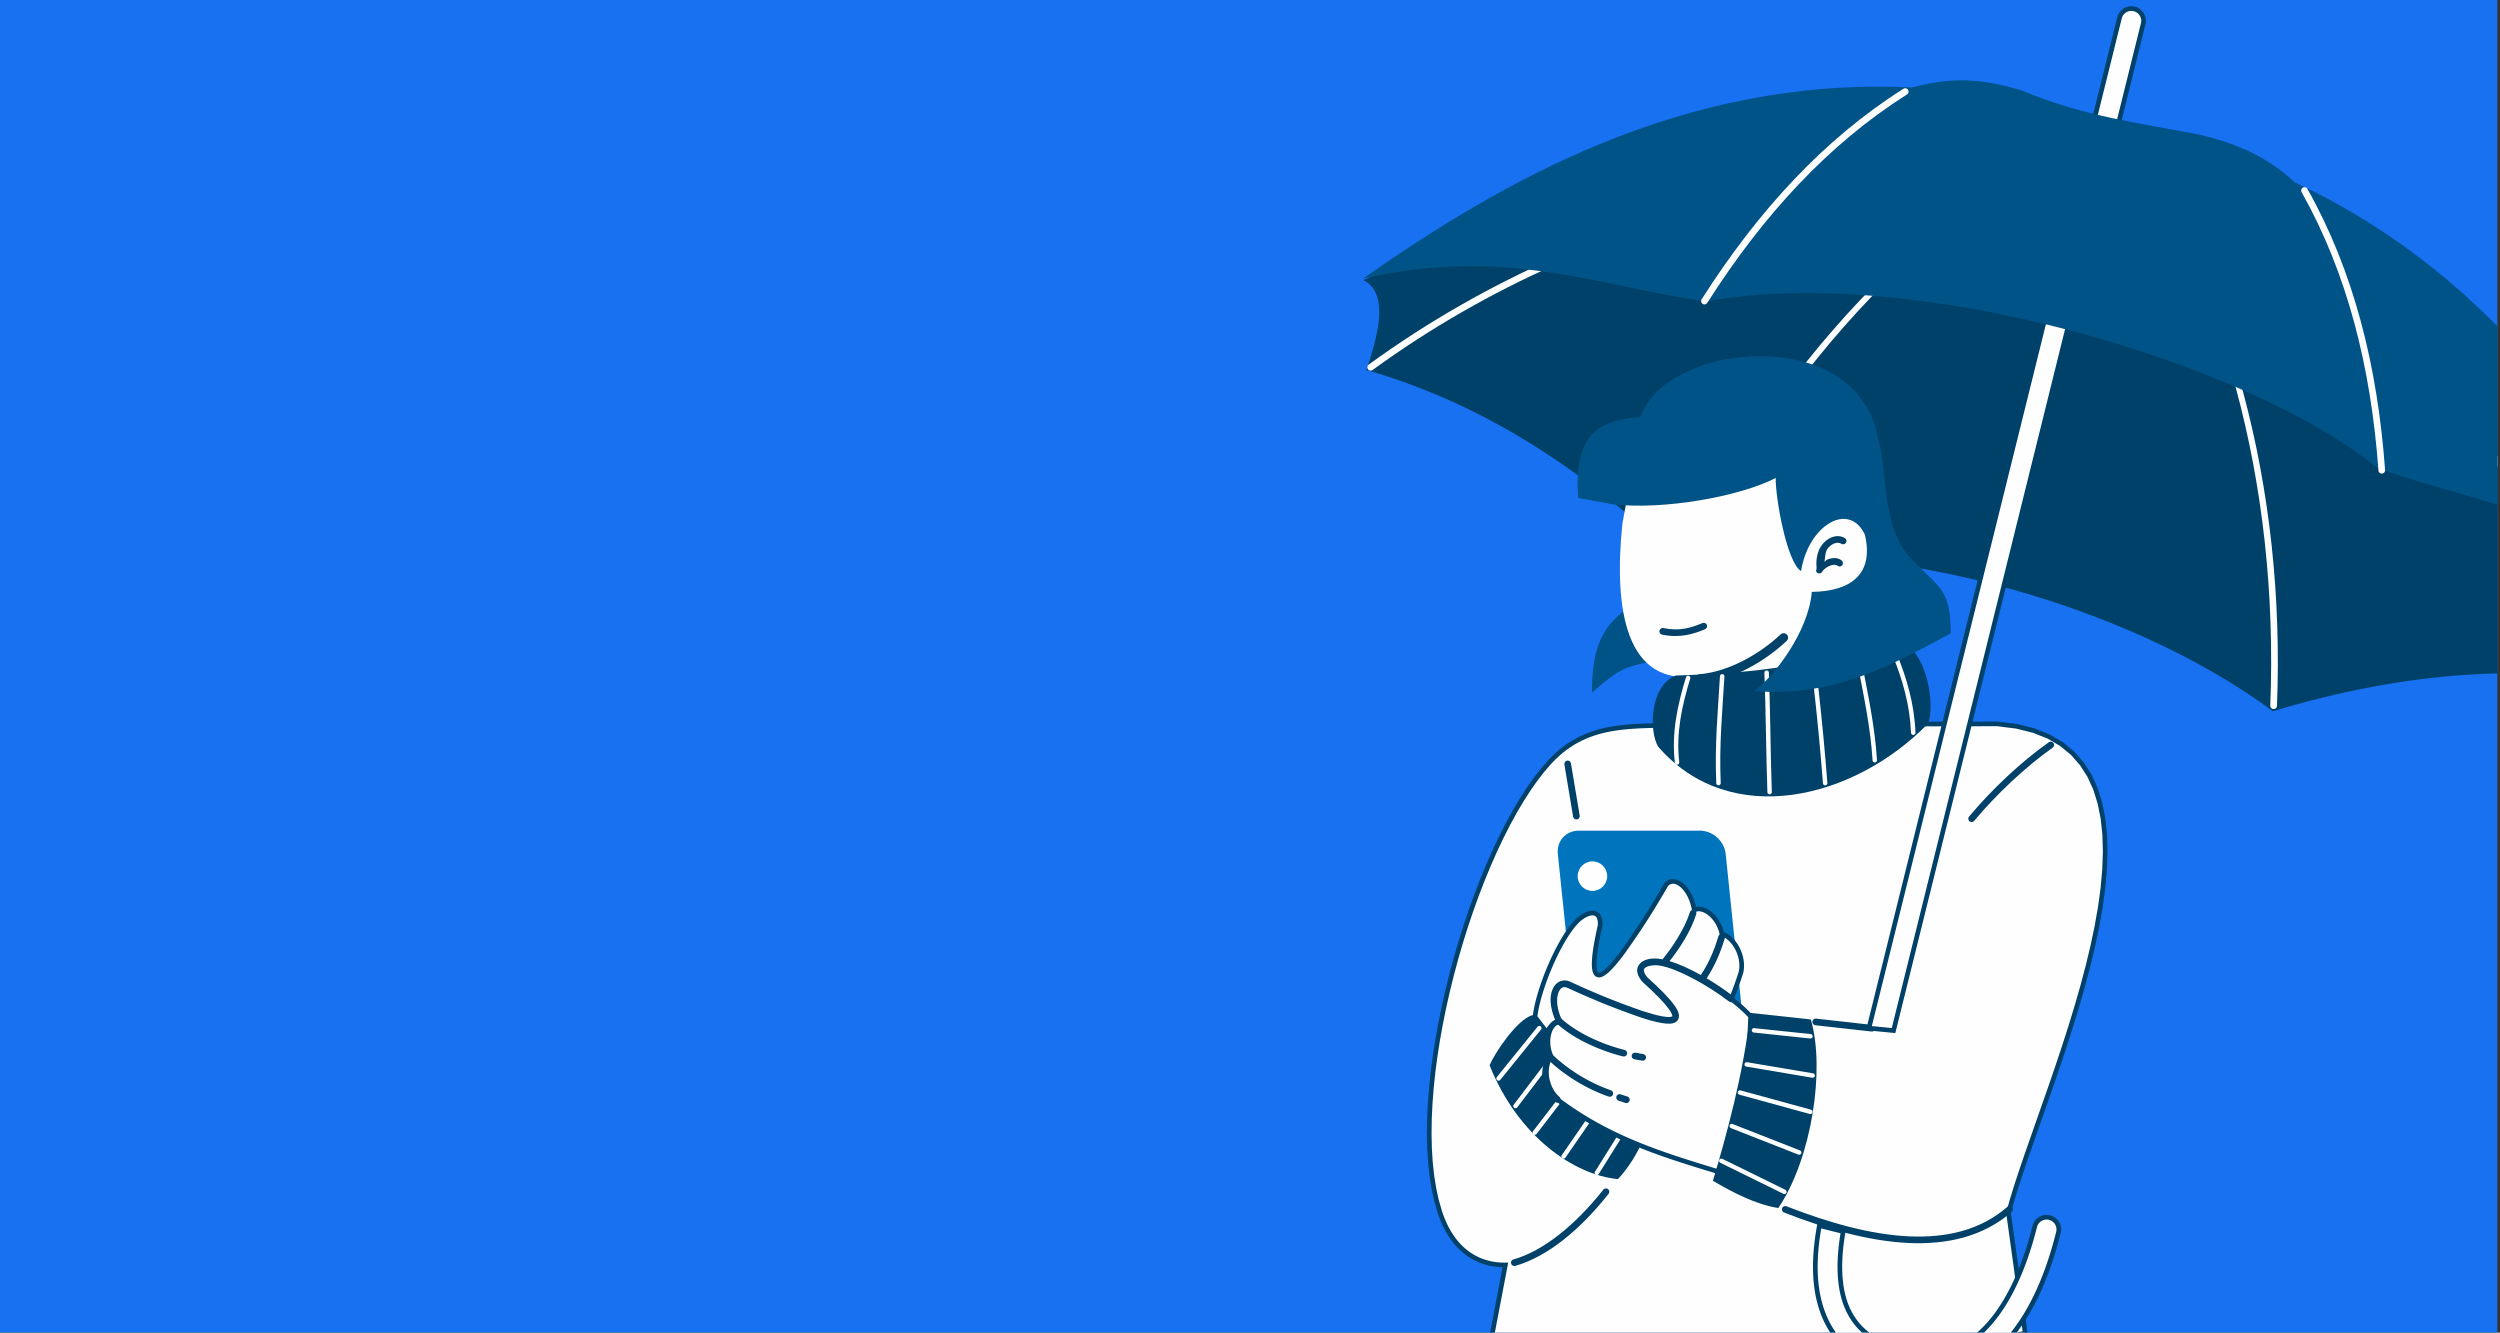 <?xml version="1.0" encoding="UTF-8"?> <svg xmlns="http://www.w3.org/2000/svg" xmlns:xlink="http://www.w3.org/1999/xlink" xmlns:xodm="http://www.corel.com/coreldraw/odm/2003" xml:space="preserve" width="39.709mm" height="21.167mm" version="1.1" style="shape-rendering:geometricPrecision; text-rendering:geometricPrecision; image-rendering:optimizeQuality; fill-rule:evenodd; clip-rule:evenodd" viewBox="0 0 3970.86 2116.66"><rect x="0" y="0" width="3970.86" height="2116.66" fill="#333333" stroke="none"/> <defs> <style type="text/css"> .fil8 {fill:none} .fil5 {fill:#FEFEFE} .fil7 {fill:#004169} .fil0 {fill:#1771F1} .fil3 {fill:#FEFEFE;fill-rule:nonzero} .fil4 {fill:#FEFEFE;fill-rule:nonzero} .fil2 {fill:#004169;fill-rule:nonzero} .fil1 {fill:#005387;fill-rule:nonzero} .fil6 {fill:#0075BD;fill-rule:nonzero} </style> <clipPath id="id0"> <path d="M-4.24 -0.01l3970.88 0 0 2116.67 -3970.88 0 0 -2116.67z"></path> </clipPath> </defs> <g id="Слой_x0020_1">  <polygon class="fil0" points="-4.24,-0.01 3966.64,-0.01 3966.64,2116.66 -4.24,2116.66 "></polygon> <g style="clip-path:url(#id0)"> <g id="_2114212375584"> <g> <path id="_1" class="fil1" d="M2592.17 961.24c-43.83,28.8 -64.04,62.34 -63.51,138.69 40.46,-33.85 47.81,-44.97 129.01,-53.34l-65.5 -85.35z"></path> <path class="fil2" d="M3460.12 512.4l668.4 274.28 141.6 179.76c-42.72,0.1 -60.05,54.94 -70.68,124.24 -183.63,-38.73 -380.54,-23.97 -589.39,39.05 -230.9,-172.22 -642.51,-288.57 -936.95,-232.23 -155.25,-153.26 -322.45,-258.27 -502.92,-309.79 22.97,-66.22 33.25,-122.81 -4.48,-142.86l209.15 -92.82 758.06 73.39c141.46,-1.17 193.69,32.19 327.21,86.98z"></path> <path class="fil3" d="M3351.3 179.2c-1.73,0.03 -3.34,0.91 -4.31,2.36 -0.96,1.44 -1.16,3.27 -0.52,4.89 -357,69.2 -786.53,111.95 -1172.24,392.46 -1.67,1.05 -2.63,2.94 -2.47,4.91 0.16,1.98 1.41,3.7 3.24,4.46 1.81,0.77 3.92,0.45 5.44,-0.81 373.31,-271.5 787.47,-318.94 1139.48,-385.36 -264.84,129.98 -497.58,377.49 -649.41,688.05 -1.15,2.6 -0.04,5.64 2.51,6.9 2.54,1.25 5.63,0.28 7,-2.21 156.02,-319.14 397.15,-573.89 670.32,-698.53 0.78,-0.38 1.46,-0.94 1.97,-1.64 177.91,238.88 267.57,574.35 253.69,925.89 -0.12,1.93 0.8,3.76 2.41,4.8 1.62,1.05 3.67,1.14 5.37,0.24 1.71,-0.9 2.79,-2.64 2.84,-4.56 13.64,-345.44 -73.93,-673.85 -245.46,-913.9 278.4,225.44 620.56,463.72 820.44,879.82 0.77,1.79 2.46,3.01 4.4,3.17 1.94,0.17 3.82,-0.74 4.88,-2.36 1.08,-1.63 1.17,-3.72 0.24,-5.43 -206.64,-430.16 -564.82,-671.5 -846.36,-901.89 -0.96,-0.82 -2.19,-1.26 -3.46,-1.26z"></path> <path class="fil3" d="M2576.91 831.58c-14.28,138.49 6.32,258.72 119.26,242.29 1.16,21.79 1.66,44.58 -3.29,75.52 37.62,153.88 247.34,50.99 223.7,-0.76 -18.3,-40.62 -24.65,-116.49 -32.23,-200.5 148.84,-7.23 80.69,-191.96 1.88,-113.06 -11.29,14.48 -20.18,26.75 -26.18,51.8 -17.02,-21.9 -25.55,-115.21 -30.29,-139.1 -70.49,25.03 -160.44,54.72 -245.83,45.91l-7.02 37.9z"></path> <g> <path class="fil4" d="M2693.21 1150.87c-96.34,4.21 -169.16,-7.78 -231.52,59.18 -122.63,132.53 -234.85,529.84 -175.02,714.28 20.44,63.01 62.21,85.3 104.39,84.85l-21.98 115.34c315.66,60.09 566.89,58.27 847.67,-7.1l-26.51 -191c53.3,-203.86 327.39,-751.8 -17.78,-776.68l-479.25 1.13z"></path> <path id="_1_0" class="fil2" d="M2464.41 1212.57l-5.44 -5.04 0.01 0 5.99 -6.17 6.06 -5.71 6.14 -5.29 6.2 -4.88 6.29 -4.47 6.37 -4.09 6.44 -3.72 6.53 -3.38 6.6 -3.05 6.69 -2.73 6.77 -2.43 6.85 -2.15 6.93 -1.9 7.01 -1.65 7.1 -1.42 7.19 -1.22 7.28 -1.03 7.37 -0.86 7.47 -0.71 7.55 -0.57 7.66 -0.47 7.76 -0.36 7.87 -0.28 7.97 -0.21 8.09 -0.18 8.19 -0.14 8.31 -0.14 8.43 -0.14 8.55 -0.17 8.68 -0.22 8.8 -0.27 8.93 -0.35 0.32 7.4 -8.99 0.35 -8.86 0.27 -8.72 0.22 -8.57 0.17 -8.45 0.14 -8.31 0.14 -8.17 0.14 -8.05 0.18 -7.93 0.21 -7.79 0.28 -7.66 0.36 -7.56 0.45 -7.43 0.57 -7.31 0.69 -7.21 0.84 -7.08 1.01 -6.99 1.18 -6.86 1.38 -6.77 1.59 -6.67 1.82 -6.57 2.07 -6.47 2.33 -6.39 2.61 -6.3 2.91 -6.23 3.22 -6.14 3.54 -6.07 3.91 -6.01 4.27 -5.94 4.66 -5.88 5.07 -5.82 5.49 -5.77 5.93 0.01 0zm-5.44 -5.04l0.01 0 -1.55 1.67 1.54 -1.67zm-168.78 715.66l-7.04 2.28 0 0 -5.18 -18.14 -4.18 -19.28 -3.21 -20.32 -2.29 -21.3 -1.38 -22.17 -0.51 -22.96 0.31 -23.68 1.12 -24.3 1.9 -24.83 2.64 -25.29 3.36 -25.66 4.04 -25.93 4.69 -26.14 5.32 -26.23 5.92 -26.25 6.47 -26.2 7.01 -26.03 7.53 -25.79 8 -25.48 8.44 -25.05 8.86 -24.56 9.26 -23.96 9.61 -23.29 9.95 -22.54 10.24 -21.69 10.52 -20.74 10.78 -19.75 10.98 -18.62 11.18 -17.44 11.35 -16.16 11.49 -14.8 11.6 -13.36 5.44 5.04 -11.32 13.02 -11.25 14.5 -11.15 15.88 -11.02 17.2 -10.86 18.4 -10.66 19.53 -10.42 20.56 -10.16 21.51 -9.87 22.36 -9.55 23.13 -9.2 23.82 -8.8 24.4 -8.4 24.91 -7.96 25.32 -7.47 25.65 -6.97 25.89 -6.45 26.04 -5.88 26.11 -5.28 26.07 -4.67 25.96 -4 25.77 -3.34 25.46 -2.62 25.09 -1.88 24.63 -1.12 24.06 -0.31 23.42 0.51 22.68 1.36 21.87 2.25 20.94 3.15 19.94 4.08 18.84 5.04 17.66 0 0zm104.51 86.68l-7.28 -1.38 3.68 4.39 -4.08 -0.02 -4.08 -0.17 -4.07 -0.31 -4.05 -0.46 -4.04 -0.61 -4.04 -0.77 -3.99 -0.93 -3.97 -1.09 -3.95 -1.26 -3.9 -1.42 -3.86 -1.6 -3.82 -1.78 -3.77 -1.95 -3.71 -2.13 -3.66 -2.33 -3.59 -2.51 -3.52 -2.7 -3.45 -2.91 -3.37 -3.09 -3.3 -3.29 -3.2 -3.51 -3.12 -3.69 -3.03 -3.92 -2.92 -4.12 -2.82 -4.33 -2.72 -4.54 -2.62 -4.77 -2.5 -4.98 -2.39 -5.22 -2.25 -5.43 -2.14 -5.67 -2.02 -5.9 7.04 -2.28 1.94 5.68 2.06 5.43 2.17 5.21 2.27 4.98 2.38 4.74 2.48 4.53 2.58 4.3 2.66 4.09 2.76 3.88 2.83 3.66 2.92 3.47 3 3.27 3.06 3.07 3.13 2.87 3.21 2.69 3.26 2.5 3.33 2.33 3.38 2.15 3.43 1.97 3.47 1.81 3.54 1.64 3.56 1.48 3.62 1.32 3.65 1.16 3.69 1.01 3.71 0.87 3.74 0.71 3.76 0.57 3.79 0.42 3.81 0.29 3.82 0.17 3.82 0.02 3.68 4.39zm-3.68 -4.39l4.53 -0.05 -0.85 4.44 -3.68 -4.39zm-25.58 118.35l21.98 -115.34 7.28 1.38 -21.98 115.34 -4.33 2.95 -2.95 -4.33zm2.95 4.33l-3.64 -0.69 0.69 -3.64 2.95 4.33zm844.69 -10.23l7.34 -1.02 -2.83 4.12 -26.28 5.95 -26.13 5.58 -26 5.21 -25.86 4.83 -25.77 4.46 -25.68 4.1 -25.61 3.72 -25.56 3.36 -25.54 2.97 -25.5 2.62 -25.51 2.23 -25.53 1.88 -25.55 1.49 -25.61 1.13 -25.68 0.76 -25.75 0.4 -25.86 0.02 -25.98 -0.34 -26.13 -0.71 -26.27 -1.07 -26.44 -1.45 -26.63 -1.81 -26.82 -2.18 -27.06 -2.55 -27.28 -2.9 -27.56 -3.28 -27.81 -3.63 -28.11 -4.01 -28.42 -4.36 -28.75 -4.74 -29.08 -5.1 -29.44 -5.45 1.38 -7.28 29.38 5.45 29 5.08 28.67 4.72 28.34 4.36 28.03 3.99 27.73 3.63 27.46 3.26 27.2 2.9 26.96 2.53 26.74 2.18 26.53 1.79 26.34 1.45 26.17 1.07 26.01 0.71 25.88 0.34 25.76 -0.02 25.65 -0.4 25.56 -0.76 25.51 -1.13 25.45 -1.49 25.41 -1.86 25.41 -2.23 25.4 -2.6 25.42 -2.97 25.46 -3.34 25.51 -3.7 25.58 -4.08 25.67 -4.44 25.78 -4.83 25.9 -5.19 26.03 -5.56 26.2 -5.93 -2.83 4.12zm7.34 -1.02l0.47 3.35 -3.3 0.77 2.83 -4.12zm-26.51 -191l26.51 191 -7.34 1.02 -26.51 -191 0.09 -1.45 7.25 0.43zm-7.34 1.02l-0.1 -0.72 0.19 -0.73 -0.09 1.45zm-14.1 -773.49l-0.02 -7.4 0.28 0.01 30.97 3.89 27.56 6.85 24.26 9.69 21.11 12.37 18.06 14.89 15.11 17.23 12.33 19.35 9.68 21.28 7.21 23.06 4.91 24.62 2.79 26.07 0.81 27.33 -0.98 28.45 -2.62 29.41 -4.1 30.24 -5.41 30.88 -6.6 31.39 -7.6 31.75 -8.46 31.92 -9.16 31.98 -9.72 31.84 -10.1 31.57 -10.35 31.12 -10.44 30.54 -20.52 58.63 -19.03 54.35 -8.57 25.15 -7.72 23.6 -6.74 21.88 -5.59 19.98 -7.16 -1.88 5.65 -20.2 6.78 -22.02 7.76 -23.7 8.59 -25.23 19.03 -54.37 20.52 -58.61 10.42 -30.48 10.33 -31.06 10.08 -31.47 9.68 -31.74 9.12 -31.84 8.42 -31.78 7.56 -31.55 6.54 -31.17 5.37 -30.62 4.06 -29.92 2.58 -29.05 0.98 -28.01 -0.81 -26.81 -2.71 -25.45 -4.77 -23.92 -6.95 -22.24 -9.28 -20.4 -11.73 -18.43 -14.35 -16.35 -17.14 -14.13 -20.11 -11.79 -23.28 -9.29 -26.64 -6.63 -30.17 -3.79 0.28 0.01zm-0.02 -7.4l0.14 0 0.14 0.01 -0.28 -0.01zm-479.25 1.13l479.25 -1.13 0.02 7.4 -479.25 1.13 -0.17 -7.4 0.15 0zm-0.15 0l-0.01 0 0.16 0 -0.15 0z"></path> </g> <path class="fil2" d="M2833.1 1005.71c-1.84,0.01 -3.59,0.73 -4.9,2 -32.47,30.35 -80.76,58.87 -128.73,63.19 -2.54,0.19 -4.79,1.73 -5.87,4.03 -1.09,2.31 -0.85,5.03 0.62,7.11 1.48,2.08 3.96,3.2 6.5,2.93 52.57,-4.73 102.83,-34.91 137.14,-66.98 2.15,-1.96 2.87,-5.05 1.82,-7.76 -1.06,-2.72 -3.67,-4.52 -6.58,-4.52z"></path> <path class="fil2" d="M2661.64 1072.97c100.09,-3.65 200.26,-8.46 341.39,-57.56 57.99,0.21 72.78,111.65 58.28,134.97 -116.14,118.33 -312.18,168.22 -427.46,35.73 -14.6,-23.84 -14.23,-96.42 27.79,-113.14z"></path> <path class="fil5" d="M3010.38 1038.95l0 0.02c-1.13,0.09 -2.14,0.72 -2.73,1.69 -0.58,0.97 -0.67,2.16 -0.23,3.2 14.33,36.47 26.01,74.52 27.94,119.97 0.01,1.3 0.73,2.49 1.88,3.11 1.14,0.62 2.53,0.56 3.62,-0.15 1.09,-0.71 1.7,-1.95 1.61,-3.25 -1.98,-46.5 -14.03,-85.49 -28.49,-122.31 -0.56,-1.48 -2.03,-2.41 -3.6,-2.28zm-55.01 18.82c-0.13,0 -0.26,0 -0.39,0.02 -0.99,0.11 -1.89,0.65 -2.47,1.47 -0.57,0.81 -0.78,1.84 -0.56,2.82 9.23,47.76 19.13,94.91 22.29,145.34 -0.04,1.33 0.68,2.58 1.85,3.2 1.18,0.64 2.61,0.56 3.7,-0.21 1.1,-0.76 1.67,-2.07 1.48,-3.39 -3.21,-51.08 -13.2,-98.64 -22.41,-146.33 -0.31,-1.69 -1.77,-2.93 -3.49,-2.92zm-149.53 7.06c-0.94,0.04 -1.83,0.46 -2.46,1.16 -0.63,0.7 -0.97,1.62 -0.91,2.56 2.48,66.32 2.68,132.67 4.76,189.37 -0.07,1.34 0.62,2.61 1.78,3.27 1.17,0.66 2.62,0.61 3.73,-0.15 1.11,-0.75 1.7,-2.06 1.52,-3.39 -2.08,-56.51 -2.21,-122.89 -4.69,-189.37 -0.02,-0.95 -0.43,-1.86 -1.13,-2.51 -0.7,-0.65 -1.64,-0.99 -2.6,-0.94zm-70.58 5.9c-0.1,0.01 -0.21,0.02 -0.32,0.04 -1.68,0.22 -2.96,1.61 -3.05,3.3 -3.22,55.11 -8.51,108.43 -5.86,169.78 -0.01,1.31 0.71,2.51 1.86,3.13 1.15,0.62 2.55,0.56 3.64,-0.17 1.09,-0.74 1.68,-2.01 1.55,-3.31 -2.63,-60.76 2.7,-113.72 5.92,-169.02 0.07,-1 -0.3,-2 -1.02,-2.72 -0.71,-0.72 -1.7,-1.09 -2.71,-1.03l-0.01 0zm-54.02 2.35c-0.11,0.01 -0.22,0.02 -0.33,0.04 -1.4,0.18 -2.57,1.17 -2.96,2.54 -13.35,43.63 -23.18,88.18 -17.73,135.48 0,1.36 0.78,2.59 2.01,3.17 1.23,0.58 2.68,0.41 3.73,-0.44 1.06,-0.84 1.53,-2.23 1.23,-3.55 -5.28,-45.83 4.28,-89.37 17.52,-132.66 0.34,-1.09 0.13,-2.27 -0.56,-3.18 -0.69,-0.9 -1.77,-1.43 -2.91,-1.4zm202.34 7.03c-0.14,0 -0.27,0.02 -0.4,0.03 -0.94,0.13 -1.78,0.62 -2.35,1.37 -0.57,0.75 -0.82,1.7 -0.68,2.63 6.8,60.11 11.64,112.25 15.31,159.84 0.02,1.31 0.76,2.52 1.94,3.11 1.18,0.6 2.59,0.49 3.66,-0.28 1.07,-0.77 1.62,-2.08 1.43,-3.38 -3.68,-47.67 -8.51,-99.92 -15.31,-160.11 -0.17,-1.85 -1.75,-3.25 -3.6,-3.21z"></path> <path class="fil1" d="M2560.42 800.86l-53.6 -9.92c-9.79,-116.86 50.18,-123.33 99.25,-129.02 38.89,-118.49 345.37,-150.25 377.11,35.73 15.85,53.34 4.53,136.71 50.14,187.25 47.95,51.25 64.54,48.05 65.18,120.94 -93.06,50.18 -184.33,101.94 -312.59,91.92 30.75,-21.46 87,-94.76 91.84,-157.67 62.91,-0.74 99.26,-28.97 84.18,-91.17 -24.99,-52.75 -89.44,-15.42 -101.22,58.14 -22.56,-13.35 -40.87,-116.47 -40.28,-147.88 -56.42,29.23 -178.03,51.44 -260.01,41.68z"></path> <path class="fil2" d="M2434.32 1612.29c71.95,65.46 133.87,90.81 196.27,118.11 -4.66,55.56 -29.96,109.77 -60.79,142.42 -69,-6.53 -158.38,-67.04 -203.81,-180.81 7.63,-18.66 43.51,-73.06 68.33,-79.72z"></path> <path class="fil6" d="M2474.38 1356.29c-2.12,-20.41 12.8,-36.95 33.32,-36.95l192.28 0c9.85,0 19.7,3.89 27.39,10.82 7.68,6.93 12.57,16.33 13.59,26.13l33.66 324.65c1.01,9.8 -1.93,19.2 -8.17,26.13 -6.25,6.93 -15.3,10.82 -25.15,10.82l-192.28 0c-20.52,0 -38.87,-16.54 -40.99,-36.95l-33.65 -324.65z"></path> <g> <path class="fil3" d="M2438.08 1615.23c4.85,-43.38 38.17,-123.78 67.17,-152.53 14.6,-14.47 38.08,-21.19 36.32,7.17 -26.16,114.42 6.95,81.53 35.74,42.83 31.53,-44.06 50.53,-75.5 68.72,-107.02 12.73,-16.02 38.68,2.72 45.15,39.86 13.24,-7.76 37.74,9.77 43.68,37.16 22.71,8.99 35.87,39.47 30.24,62.25 -31.19,99.11 -86.93,169.97 -142.14,241.42 -75.47,-43.05 -123.94,-90.35 -184.88,-171.14z"></path> <path id="_1_1" class="fil2" d="M2502.64 1460.07l5.22 5.26 0 0 -2.61 2.71 -2.65 3.02 -2.67 3.29 -2.71 3.57 -2.72 3.81 -2.7 4.03 -2.72 4.25 -2.69 4.44 -2.68 4.62 -2.66 4.78 -2.63 4.93 -2.58 5.04 -2.54 5.16 -2.49 5.25 -2.43 5.32 -2.37 5.4 -2.3 5.43 -2.22 5.45 -2.14 5.48 -2.06 5.46 -1.96 5.43 -1.85 5.4 -1.75 5.35 -1.64 5.26 -1.52 5.18 -1.4 5.07 -1.26 4.94 -1.13 4.8 -0.98 4.65 -0.83 4.46 -0.68 4.28 -0.53 4.05 -7.36 -0.82 0.55 -4.29 0.72 -4.48 0.87 -4.64 1.02 -4.81 1.15 -4.96 1.3 -5.08 1.44 -5.19 1.54 -5.3 1.68 -5.38 1.79 -5.45 1.89 -5.5 2 -5.53 2.08 -5.56 2.18 -5.56 2.26 -5.55 2.34 -5.53 2.41 -5.48 2.47 -5.42 2.55 -5.35 2.58 -5.26 2.64 -5.16 2.69 -5.03 2.72 -4.9 2.74 -4.74 2.79 -4.58 2.8 -4.39 2.82 -4.19 2.84 -3.97 2.83 -3.75 2.85 -3.51 2.85 -3.24 2.85 -2.97 0 0zm42.54 10.63l-7.22 -1.66 -0.09 0.6 0.09 -2.36 -0.05 -2.13 -0.16 -1.9 -0.27 -1.7 -0.35 -1.47 -0.45 -1.26 -0.49 -1.07 -0.54 -0.88 -0.58 -0.73 -0.61 -0.6 -0.66 -0.48 -0.7 -0.4 -0.76 -0.31 -0.86 -0.22 -0.94 -0.15 -1.02 -0.06 -1.11 0.05 -1.21 0.14 -1.24 0.23 -1.29 0.34 -1.36 0.45 -1.4 0.53 -1.41 0.63 -1.45 0.72 -1.44 0.79 -1.46 0.89 -1.44 0.95 -1.43 1.02 -1.41 1.09 -1.38 1.14 -1.33 1.2 -1.3 1.24 -5.22 -5.26 1.48 -1.42 1.55 -1.38 1.58 -1.3 1.61 -1.25 1.65 -1.18 1.68 -1.11 1.7 -1.03 1.72 -0.95 1.73 -0.86 1.75 -0.77 1.74 -0.67 1.74 -0.57 1.77 -0.46 1.76 -0.33 1.73 -0.2 1.75 -0.07 1.72 0.1 1.7 0.25 1.68 0.46 1.62 0.65 1.54 0.86 1.44 1.08 1.29 1.26 1.16 1.45 1 1.64 0.83 1.79 0.67 1.94 0.51 2.11 0.37 2.24 0.2 2.42 0.05 2.57 -0.09 2.76 -0.09 0.6zm0.09 -0.6l-0.02 0.28 -0.07 0.32 0.09 -0.6zm29.03 40.44l6.02 4.32 -0.04 0.05 -2.73 3.64 -2.75 3.58 -2.76 3.49 -2.74 3.39 -2.75 3.28 -2.71 3.1 -2.68 2.93 -2.64 2.72 -2.6 2.51 -2.55 2.25 -2.5 1.98 -2.46 1.68 -2.44 1.37 -2.47 1.01 -2.55 0.56 -2.66 -0.03 -2.6 -0.8 -2.28 -1.56 -1.77 -2.16 -1.3 -2.59 -0.93 -3.02 -0.61 -3.47 -0.35 -3.99 -0.08 -4.54 0.18 -5.17 0.45 -5.8 0.74 -6.49 1.01 -7.19 1.32 -7.96 1.64 -8.72 1.96 -9.52 2.29 -10.35 7.22 1.66 -2.27 10.25 -1.94 9.4 -1.6 8.58 -1.3 7.78 -0.99 7.01 -0.7 6.27 -0.43 5.52 -0.18 4.81 0.08 4.1 0.29 3.41 0.49 2.71 0.61 2.02 0.66 1.33 0.57 0.72 0.44 0.3 0.46 0.14 0.74 -0.01 1.13 -0.26 1.49 -0.61 1.76 -0.99 1.98 -1.36 2.14 -1.7 2.29 -2.01 2.38 -2.31 2.48 -2.56 2.56 -2.79 2.61 -2.98 2.65 -3.16 2.68 -3.31 2.7 -3.43 2.69 -3.5 2.69 -3.58 -0.04 0.05zm6.02 4.32l-0.04 0.05 0.11 -0.15 -0.07 0.1zm62.81 -111.48l5.8 4.6 0.31 -0.45 -1.71 2.96 -1.72 2.96 -1.73 2.97 -1.73 2.97 -1.76 2.99 -1.76 3 -1.8 3.01 -1.8 3.01 -1.83 3.05 -1.85 3.06 -1.88 3.09 -1.91 3.12 -1.94 3.14 -1.97 3.17 -2.01 3.2 -2.04 3.24 -2.08 3.27 -2.13 3.31 -2.16 3.36 -2.22 3.41 -2.26 3.44 -2.3 3.49 -2.37 3.55 -2.42 3.59 -2.47 3.65 -2.53 3.71 -2.59 3.77 -2.66 3.83 -2.72 3.9 -2.78 3.96 -2.86 4.05 -2.93 4.1 -6.02 -4.32 2.91 -4.08 2.84 -4.01 2.78 -3.94 2.7 -3.88 2.64 -3.81 2.57 -3.75 2.53 -3.69 2.45 -3.63 2.4 -3.57 2.35 -3.53 2.3 -3.47 2.24 -3.42 2.2 -3.37 2.16 -3.34 2.11 -3.29 2.06 -3.25 2.04 -3.22 1.99 -3.18 1.95 -3.15 1.94 -3.12 1.89 -3.1 1.86 -3.07 1.85 -3.04 1.81 -3.03 1.8 -3.01 1.78 -2.99 1.76 -2.98 1.74 -2.97 1.73 -2.97 1.73 -2.95 1.7 -2.94 1.71 -2.96 0.31 -0.45zm-0.31 0.45l0.13 -0.22 0.18 -0.23 -0.31 0.45zm46.49 38.51l3.74 6.4 -5.52 -2.56 -0.63 -3.3 -0.74 -3.17 -0.84 -3.08 -0.93 -2.95 -1 -2.83 -1.1 -2.7 -1.16 -2.59 -1.22 -2.45 -1.28 -2.32 -1.33 -2.17 -1.39 -2.05 -1.42 -1.91 -1.45 -1.75 -1.47 -1.61 -1.48 -1.45 -1.5 -1.31 -1.49 -1.16 -1.47 -1 -1.45 -0.83 -1.44 -0.69 -1.38 -0.52 -1.35 -0.38 -1.3 -0.24 -1.23 -0.09 -1.19 0.05 -1.15 0.17 -1.09 0.3 -1.06 0.44 -1.05 0.6 -1.02 0.75 -1.01 0.92 -0.98 1.12 -5.8 -4.6 1.48 -1.68 1.59 -1.48 1.72 -1.25 1.81 -1.02 1.9 -0.8 1.97 -0.54 1.99 -0.31 2.03 -0.07 2.03 0.15 2.02 0.36 2.01 0.56 1.98 0.76 1.96 0.93 1.93 1.11 1.91 1.28 1.85 1.44 1.82 1.59 1.78 1.75 1.73 1.89 1.69 2.05 1.62 2.19 1.57 2.31 1.51 2.47 1.44 2.6 1.36 2.73 1.28 2.85 1.2 2.98 1.1 3.11 1.01 3.21 0.92 3.34 0.8 3.45 0.69 3.56 -5.52 -2.56zm3.74 6.4l-4.6 2.7 -0.92 -5.26 5.52 2.56zm43.17 30.52l-2.72 6.88 -2.26 -2.66 -0.57 -2.38 -0.66 -2.31 -0.77 -2.26 -0.85 -2.21 -0.93 -2.14 -1 -2.06 -1.07 -1.99 -1.15 -1.93 -1.19 -1.85 -1.26 -1.76 -1.3 -1.68 -1.35 -1.61 -1.39 -1.51 -1.41 -1.42 -1.44 -1.32 -1.46 -1.22 -1.47 -1.13 -1.47 -1.02 -1.47 -0.91 -1.48 -0.81 -1.46 -0.7 -1.42 -0.6 -1.39 -0.47 -1.35 -0.36 -1.32 -0.25 -1.25 -0.15 -1.2 -0.03 -1.16 0.07 -1.06 0.16 -1.01 0.27 -0.98 0.37 -0.9 0.47 -3.74 -6.4 1.64 -0.83 1.7 -0.65 1.77 -0.47 1.8 -0.28 1.82 -0.11 1.84 0.05 1.85 0.21 1.86 0.35 1.85 0.5 1.85 0.63 1.84 0.76 1.82 0.88 1.8 0.99 1.81 1.11 1.77 1.24 1.75 1.33 1.7 1.44 1.68 1.54 1.65 1.64 1.59 1.75 1.55 1.83 1.48 1.92 1.44 2.02 1.37 2.11 1.29 2.17 1.23 2.27 1.14 2.36 1.05 2.42 0.95 2.49 0.87 2.56 0.76 2.65 0.65 2.7 -2.26 -2.66zm-2.72 6.88l-1.84 -0.73 -0.42 -1.93 2.26 2.66zm35.13 59.92l-7.06 -2.22 -0.07 0.22 0.43 -1.97 0.34 -2.01 0.24 -2.06 0.14 -2.08 0.05 -2.12 -0.05 -2.13 -0.15 -2.16 -0.23 -2.18 -0.32 -2.19 -0.41 -2.16 -0.51 -2.18 -0.59 -2.17 -0.67 -2.14 -0.76 -2.13 -0.84 -2.09 -0.92 -2.07 -0.99 -2.02 -1.07 -1.98 -1.14 -1.92 -1.23 -1.88 -1.28 -1.82 -1.35 -1.74 -1.41 -1.66 -1.48 -1.61 -1.54 -1.51 -1.59 -1.43 -1.66 -1.33 -1.7 -1.25 -1.75 -1.14 -1.82 -1.04 -1.84 -0.93 -1.9 -0.82 2.72 -6.88 2.3 0.98 2.24 1.13 2.16 1.24 2.09 1.36 2.02 1.47 1.94 1.57 1.87 1.67 1.78 1.77 1.7 1.83 1.63 1.92 1.55 2 1.46 2.06 1.37 2.12 1.3 2.18 1.21 2.24 1.13 2.28 1.02 2.33 0.94 2.35 0.86 2.39 0.75 2.42 0.67 2.43 0.57 2.46 0.47 2.48 0.36 2.47 0.27 2.46 0.17 2.48 0.05 2.47 -0.05 2.44 -0.16 2.44 -0.28 2.42 -0.4 2.37 -0.51 2.35 -0.07 0.22zm0.07 -0.22l-0.07 0.22 0.07 -0.23 0 0.01zm-147.57 243.75l3.66 -6.44 -4.76 0.96 5.18 -6.7 5.17 -6.7 5.17 -6.7 5.15 -6.71 5.13 -6.73 5.12 -6.75 5.09 -6.78 5.06 -6.8 5.02 -6.84 4.98 -6.88 4.94 -6.94 4.89 -6.97 4.84 -7.04 4.78 -7.1 4.71 -7.18 4.65 -7.24 4.58 -7.32 4.5 -7.4 4.42 -7.5 4.34 -7.59 4.24 -7.7 4.16 -7.79 4.06 -7.91 3.95 -8.01 3.85 -8.14 3.73 -8.28 3.63 -8.39 3.49 -8.54 3.38 -8.69 3.24 -8.82 3.11 -8.99 2.98 -9.14 7.06 2.22 -3.02 9.28 -3.15 9.11 -3.3 8.96 -3.42 8.81 -3.55 8.66 -3.67 8.53 -3.79 8.38 -3.89 8.26 -4.01 8.13 -4.12 8.01 -4.2 7.89 -4.3 7.78 -4.4 7.69 -4.46 7.58 -4.56 7.48 -4.62 7.4 -4.69 7.32 -4.77 7.24 -4.82 7.16 -4.88 7.1 -4.93 7.03 -4.96 6.98 -5.02 6.92 -5.04 6.88 -5.08 6.84 -5.11 6.8 -5.14 6.77 -5.15 6.75 -5.17 6.73 -5.17 6.7 -5.17 6.7 -5.18 6.7 -4.76 0.96zm4.76 -0.96l-1.97 2.55 -2.79 -1.59 4.76 -0.96zm-191.49 -173.81l7.36 0.82 -0.72 -2.64 5.66 7.46 5.6 7.26 5.53 7.08 5.49 6.89 5.43 6.73 5.4 6.54 5.36 6.39 5.35 6.22 5.33 6.07 5.31 5.92 5.32 5.77 5.32 5.64 5.32 5.51 5.36 5.37 5.37 5.26 5.41 5.14 5.45 5.03 5.5 4.92 5.55 4.82 5.63 4.73 5.69 4.64 5.76 4.56 5.86 4.48 5.94 4.41 6.06 4.33 6.15 4.28 6.27 4.23 6.39 4.18 6.52 4.13 6.67 4.08 6.8 4.06 6.95 4.02 -3.66 6.44 -7.05 -4.08 -6.88 -4.1 -6.75 -4.14 -6.6 -4.19 -6.49 -4.22 -6.35 -4.29 -6.25 -4.34 -6.14 -4.41 -6.04 -4.47 -5.94 -4.56 -5.86 -4.62 -5.77 -4.72 -5.71 -4.79 -5.65 -4.9 -5.58 -5 -5.53 -5.11 -5.49 -5.2 -5.45 -5.34 -5.42 -5.45 -5.4 -5.57 -5.38 -5.7 -5.38 -5.85 -5.37 -5.98 -5.39 -6.13 -5.39 -6.28 -5.42 -6.45 -5.44 -6.6 -5.47 -6.77 -5.53 -6.95 -5.57 -7.12 -5.62 -7.3 -5.7 -7.5 -0.72 -2.64zm0.72 2.64l-0.88 -1.17 0.16 -1.47 0.72 2.64z"></path> </g> <path class="fil7" d="M3256.93 1177.96c-1.03,0.06 -2.01,0.43 -2.83,1.04 -43.91,30.9 -91.55,75.95 -126.31,117.76 -1.35,1.44 -1.79,3.5 -1.14,5.37 0.65,1.86 2.27,3.21 4.22,3.5 1.95,0.29 3.9,-0.53 5.06,-2.12 34.11,-41.01 81.35,-85.64 124.24,-115.83 2.03,-1.31 2.91,-3.83 2.14,-6.12 -0.76,-2.28 -2.97,-3.76 -5.38,-3.6zm-766.85 30.06c-0.17,0 -0.35,0 -0.53,0.02 -1.48,0.12 -2.85,0.87 -3.75,2.05 -0.91,1.18 -1.27,2.69 -1.01,4.15l13.8 82.59c0.21,1.96 1.5,3.64 3.34,4.36 1.83,0.71 3.91,0.36 5.4,-0.94 1.49,-1.29 2.14,-3.31 1.68,-5.22l-13.8 -82.5c-0.39,-2.55 -2.55,-4.46 -5.13,-4.51l0 0zm393.57 409.85c-2.77,0.17 -4.94,2.45 -4.98,5.22 -0.03,2.78 2.09,5.11 4.85,5.35l88.63 9.93c1.96,0.38 3.97,-0.36 5.2,-1.94 1.23,-1.57 1.47,-3.7 0.62,-5.51 -0.85,-1.81 -2.63,-2.98 -4.63,-3.05l-88.65 -9.93c-0.34,-0.05 -0.69,-0.08 -1.04,-0.07zm-333.12 269.73c-1.55,0.09 -2.98,0.84 -3.92,2.08 -44.59,56.22 -94.99,97.09 -142.6,110.72 -1.88,0.47 -3.35,1.93 -3.85,3.8 -0.49,1.87 0.08,3.86 1.48,5.19 1.41,1.34 3.42,1.8 5.27,1.21 51.05,-14.61 102.53,-57 147.97,-114.3 1.36,-1.61 1.63,-3.88 0.69,-5.77 -0.94,-1.89 -2.92,-3.04 -5.04,-2.93zm285.07 28c-0.17,0 -0.33,0.01 -0.5,0.02 -2.49,0.21 -4.49,2.13 -4.81,4.61 -0.31,2.47 1.14,4.83 3.49,5.66 67.35,26.35 134.99,45.4 197.17,48.37 62.17,2.97 119.16,-10.34 163.97,-49.06 1.62,-1.18 2.44,-3.16 2.12,-5.13 -0.32,-1.98 -1.72,-3.6 -3.63,-4.21 -1.9,-0.6 -3.99,-0.08 -5.39,1.35 -42.37,36.61 -96.23,49.36 -156.6,46.48 -60.37,-2.87 -127.06,-21.55 -193.78,-47.65 -0.65,-0.28 -1.34,-0.43 -2.05,-0.44l0.01 0z"></path> <g> <path class="fil5" d="M3385.86 13.66c-9.23,-0.26 -17.37,6.02 -19.46,15.02l-397.91 1604.36 39.1 3.83 396.47 -1598.87c1.5,-5.72 0.31,-11.82 -3.23,-16.56 -3.55,-4.74 -9.05,-7.6 -14.97,-7.78zm-136.14 1919.75c-8.79,0.43 -16.2,6.72 -18.05,15.32 -19.26,76.69 -48.59,132.36 -82.78,165.01 -34.18,32.65 -71.85,43.89 -116.99,33.66 -44.4,-10.06 -78.89,-28.81 -96.86,-67.81 -12.6,-27.32 -17.25,-67.05 -7.41,-123.51l-37.84 -9.47c-11.56,63.52 -7.18,111.99 10,149.27 24.11,52.29 72.71,77.88 123.55,89.4 56.52,12.8 110.47,-3.43 152.39,-43.46 41.92,-40.04 73.19,-102.3 93.61,-183.64 1.73,-6.02 0.45,-12.51 -3.45,-17.42 -3.89,-4.92 -9.91,-7.65 -16.17,-7.35z"></path> <path id="_1_2" class="fil2" d="M3369.99 29.57l-7.18 -1.78 -0.02 0.05 0.25 -0.99 0.3 -0.97 0.34 -0.97 0.38 -0.93 0.4 -0.89 0.45 -0.9 0.49 -0.87 0.52 -0.84 0.56 -0.82 0.58 -0.77 0.61 -0.75 0.64 -0.74 0.69 -0.72 0.71 -0.67 0.73 -0.64 0.74 -0.6 0.79 -0.58 0.82 -0.56 0.83 -0.5 0.84 -0.47 0.87 -0.44 0.89 -0.4 0.9 -0.37 0.94 -0.34 0.95 -0.29 0.94 -0.24 0.97 -0.21 1.01 -0.18 1 -0.11 0.97 -0.09 1.04 -0.04 1.02 0.01 -0.2 7.4 -0.7 -0.01 -0.68 0.04 -0.71 0.05 -0.68 0.09 -0.65 0.1 -0.65 0.15 -0.68 0.18 -0.63 0.19 -0.62 0.22 -0.62 0.25 -0.61 0.28 -0.59 0.3 -0.6 0.33 -0.55 0.34 -0.54 0.36 -0.53 0.4 -0.52 0.42 -0.51 0.44 -0.47 0.45 -0.45 0.46 -0.44 0.5 -0.43 0.53 -0.4 0.55 -0.38 0.54 -0.34 0.56 -0.33 0.59 -0.31 0.6 -0.28 0.63 -0.26 0.63 -0.22 0.65 -0.2 0.65 -0.17 0.69 -0.02 0.05zm0.02 -0.05l-0.02 0.05 0.13 -0.53 -0.11 0.48zm-405.11 1602.63l397.91 -1604.36 7.18 1.78 -397.91 1604.36 -3.95 2.8 -3.23 -4.58zm3.23 4.58l-4.26 -0.42 1.03 -4.16 3.23 4.58zm39.1 3.83l-39.1 -3.83 0.72 -7.38 39.1 3.83 3.23 4.58 -3.95 2.8zm3.95 -2.8l-0.77 3.11 -3.18 -0.31 3.95 -2.8zm396.47 -1598.87l-396.47 1598.87 -7.18 -1.78 396.47 -1598.87 0.01 -0.05 7.17 1.83zm-7.18 -1.78l0.01 -0.05 0.04 -0.17 -0.05 0.22zm-2.6 -13.45l5.92 -4.44 0.01 0 0.37 0.52 0.39 0.55 0.35 0.58 0.32 0.51 0.35 0.61 0.3 0.59 0.27 0.55 0.27 0.59 0.26 0.61 0.24 0.61 0.21 0.6 0.2 0.58 0.19 0.63 0.17 0.66 0.14 0.58 0.14 0.64 0.12 0.67 0.09 0.61 0.08 0.64 0.06 0.64 0.05 0.64 0.02 0.68 0 0.61 0 0.65 -0.03 0.68 -0.05 0.6 -0.06 0.66 -0.09 0.67 -0.1 0.64 -0.12 0.64 -0.14 0.64 -0.16 0.64 -7.16 -1.88 0.1 -0.44 0.1 -0.44 0.08 -0.44 0.08 -0.44 0.05 -0.41 0.04 -0.44 0.03 -0.48 0.03 -0.4 0 -0.45 0 -0.47 -0.02 -0.4 -0.03 -0.44 -0.04 -0.44 -0.06 -0.44 -0.07 -0.47 -0.06 -0.39 -0.1 -0.42 -0.1 -0.46 -0.11 -0.4 -0.13 -0.41 -0.14 -0.44 -0.15 -0.42 -0.16 -0.41 -0.16 -0.39 -0.19 -0.39 -0.21 -0.43 -0.2 -0.39 -0.19 -0.33 -0.26 -0.43 -0.23 -0.36 -0.25 -0.35 -0.27 -0.38 0.01 0zm5.92 -4.44l0.01 0 3.54 4.74 -3.55 -4.74zm-18.03 -1.86l0.2 -7.4 0.01 0 0.64 0.02 0.69 0.05 0.64 0.07 0.66 0.09 0.64 0.1 0.61 0.12 0.64 0.13 0.66 0.16 0.63 0.18 0.59 0.18 0.61 0.21 0.61 0.23 0.6 0.24 0.6 0.26 0.57 0.27 0.58 0.29 0.57 0.31 0.56 0.31 0.54 0.33 0.53 0.35 0.54 0.37 0.52 0.37 0.52 0.41 0.52 0.43 0.48 0.42 0.47 0.43 0.46 0.45 0.46 0.48 0.44 0.48 0.42 0.48 0.42 0.52 0.4 0.52 -5.92 4.44 -0.28 -0.36 -0.28 -0.34 -0.3 -0.34 -0.3 -0.34 -0.3 -0.3 -0.32 -0.31 -0.33 -0.31 -0.34 -0.3 -0.32 -0.27 -0.34 -0.25 -0.36 -0.27 -0.36 -0.25 -0.37 -0.23 -0.38 -0.23 -0.38 -0.23 -0.39 -0.21 -0.38 -0.19 -0.41 -0.19 -0.4 -0.18 -0.4 -0.16 -0.41 -0.15 -0.41 -0.13 -0.45 -0.14 -0.41 -0.12 -0.4 -0.1 -0.42 -0.09 -0.47 -0.08 -0.44 -0.08 -0.44 -0.05 -0.46 -0.05 -0.41 -0.03 -0.46 -0.02 0.01 0zm0.2 -7.4l0.14 0 -0.13 0 -0.01 0zm-150.7 1939.67l-7.18 -1.8 -0.03 0.12 0.23 -0.95 0.26 -0.92 0.3 -0.93 0.34 -0.91 0.37 -0.87 0.41 -0.87 0.43 -0.82 0.47 -0.82 0.52 -0.81 0.52 -0.76 0.57 -0.76 0.6 -0.72 0.61 -0.69 0.64 -0.67 0.68 -0.65 0.69 -0.61 0.73 -0.6 0.75 -0.56 0.76 -0.52 0.78 -0.5 0.81 -0.46 0.82 -0.44 0.88 -0.41 0.87 -0.37 0.87 -0.32 0.9 -0.3 0.91 -0.26 0.92 -0.22 0.96 -0.2 0.96 -0.14 0.95 -0.11 0.98 -0.07 0.36 7.4 -0.66 0.05 -0.67 0.07 -0.64 0.1 -0.62 0.12 -0.64 0.16 -0.63 0.18 -0.62 0.2 -0.61 0.24 -0.59 0.23 -0.54 0.27 -0.58 0.3 -0.55 0.32 -0.54 0.34 -0.52 0.36 -0.51 0.38 -0.49 0.4 -0.47 0.41 -0.46 0.45 -0.44 0.45 -0.43 0.49 -0.4 0.48 -0.37 0.5 -0.38 0.54 -0.34 0.53 -0.31 0.56 -0.31 0.58 -0.27 0.57 -0.25 0.61 -0.24 0.61 -0.2 0.61 -0.18 0.64 -0.15 0.65 -0.03 0.12zm0.03 -0.12l0 0 -0.03 0.12 0.03 -0.12zm-83.84 166.91l-5.12 -5.36 0 0 3.12 -3.06 3.1 -3.19 3.07 -3.34 3.04 -3.46 3.01 -3.59 2.98 -3.74 2.95 -3.87 2.93 -3.99 2.88 -4.14 2.85 -4.26 2.81 -4.4 2.78 -4.53 2.74 -4.66 2.71 -4.78 2.66 -4.92 2.62 -5.06 2.57 -5.18 2.55 -5.31 2.48 -5.44 2.45 -5.57 2.4 -5.7 2.35 -5.82 2.31 -5.96 2.25 -6.07 2.2 -6.22 2.16 -6.33 2.09 -6.46 2.06 -6.59 1.98 -6.71 1.94 -6.84 1.89 -6.96 1.82 -7.08 7.18 1.8 -1.84 7.18 -1.91 7.04 -1.96 6.92 -2.02 6.81 -2.08 6.67 -2.13 6.56 -2.18 6.43 -2.24 6.3 -2.29 6.17 -2.35 6.06 -2.39 5.92 -2.44 5.8 -2.49 5.67 -2.54 5.56 -2.59 5.41 -2.63 5.3 -2.68 5.16 -2.72 5.04 -2.77 4.9 -2.8 4.78 -2.86 4.65 -2.89 4.52 -2.93 4.38 -2.98 4.26 -3.01 4.13 -3.05 3.99 -3.08 3.86 -3.13 3.73 -3.16 3.6 -3.19 3.46 -3.22 3.33 -3.26 3.2 0 0zm-120.37 34.59l1.64 -7.22 0 0 4.11 0.88 4.07 0.75 4.02 0.62 3.98 0.51 3.93 0.38 3.89 0.26 3.85 0.14 3.81 0.02 3.75 -0.11 3.73 -0.23 3.69 -0.35 3.65 -0.47 3.62 -0.59 3.59 -0.72 3.54 -0.83 3.53 -0.96 3.47 -1.08 3.47 -1.2 3.44 -1.31 3.4 -1.44 3.37 -1.57 3.35 -1.69 3.33 -1.81 3.31 -1.95 3.29 -2.06 3.26 -2.18 3.24 -2.3 3.22 -2.44 3.2 -2.56 3.19 -2.69 3.17 -2.81 3.14 -2.94 5.12 5.36 -3.28 3.06 -3.31 2.93 -3.33 2.81 -3.36 2.68 -3.38 2.56 -3.42 2.44 -3.44 2.3 -3.47 2.18 -3.51 2.05 -3.53 1.93 -3.57 1.79 -3.59 1.67 -3.64 1.54 -3.66 1.41 -3.69 1.28 -3.73 1.16 -3.77 1.02 -3.8 0.89 -3.83 0.76 -3.86 0.63 -3.91 0.51 -3.93 0.37 -3.97 0.25 -4.01 0.11 -4.05 -0.02 -4.07 -0.14 -4.11 -0.28 -4.15 -0.4 -4.2 -0.53 -4.22 -0.66 -4.27 -0.79 -4.31 -0.92 0 0zm-99.4 -69.87l6.72 -3.1 0 0 1.68 3.49 1.77 3.36 1.85 3.25 1.95 3.14 2.04 3.03 2.12 2.93 2.21 2.83 2.28 2.72 2.38 2.63 2.45 2.52 2.55 2.44 2.62 2.35 2.71 2.26 2.78 2.17 2.86 2.09 2.94 2.01 3.03 1.92 3.1 1.85 3.18 1.77 3.25 1.71 3.32 1.62 3.4 1.55 3.49 1.49 3.54 1.43 3.61 1.35 3.69 1.29 3.76 1.23 3.83 1.18 3.88 1.11 3.95 1.07 4.02 1 4.08 0.96 -1.64 7.22 -4.18 -0.98 -4.14 -1.04 -4.07 -1.09 -4.02 -1.15 -3.95 -1.22 -3.9 -1.27 -3.83 -1.35 -3.77 -1.41 -3.7 -1.49 -3.63 -1.55 -3.58 -1.63 -3.5 -1.72 -3.43 -1.79 -3.36 -1.87 -3.28 -1.97 -3.21 -2.04 -3.14 -2.13 -3.06 -2.23 -2.98 -2.33 -2.89 -2.42 -2.82 -2.51 -2.73 -2.62 -2.63 -2.72 -2.56 -2.83 -2.46 -2.92 -2.37 -3.03 -2.28 -3.15 -2.18 -3.25 -2.09 -3.38 -1.99 -3.47 -1.89 -3.6 -1.78 -3.71 0 0zm-4.95 -121.47l1.8 -7.18 2.75 4.23 -0.87 5.19 -0.8 5.1 -0.7 5 -0.62 4.92 -0.56 4.8 -0.46 4.71 -0.4 4.63 -0.31 4.52 -0.24 4.42 -0.17 4.34 -0.1 4.25 -0.02 4.16 0.04 4.07 0.12 3.97 0.18 3.89 0.24 3.8 0.32 3.71 0.37 3.63 0.43 3.55 0.49 3.45 0.56 3.37 0.61 3.3 0.67 3.21 0.72 3.12 0.78 3.04 0.83 2.98 0.88 2.88 0.93 2.81 0.98 2.75 1.03 2.65 1.07 2.58 1.12 2.52 -6.72 3.1 -1.2 -2.68 -1.15 -2.76 -1.09 -2.83 -1.04 -2.91 -0.99 -2.97 -0.94 -3.06 -0.87 -3.14 -0.82 -3.2 -0.76 -3.3 -0.69 -3.37 -0.65 -3.44 -0.58 -3.53 -0.51 -3.61 -0.45 -3.69 -0.39 -3.75 -0.32 -3.87 -0.26 -3.94 -0.18 -4.01 -0.12 -4.11 -0.04 -4.19 0.02 -4.28 0.1 -4.37 0.17 -4.46 0.24 -4.54 0.33 -4.64 0.4 -4.73 0.48 -4.81 0.56 -4.92 0.64 -5 0.72 -5.1 0.8 -5.2 0.89 -5.29 2.75 4.23zm1.8 -7.18l3.34 0.84 -0.59 3.39 -2.75 -4.23zm-37.84 -9.47l37.84 9.47 -1.8 7.18 -37.84 -9.47 -2.74 -4.25 4.54 -2.93zm-4.54 2.93l0.71 -3.89 3.83 0.96 -4.54 2.93zm17 148.38l-6.72 3.1 0 0 -1.61 -3.61 -1.54 -3.68 -1.45 -3.74 -1.38 -3.82 -1.29 -3.88 -1.21 -3.95 -1.13 -4.01 -1.07 -4.1 -0.97 -4.16 -0.88 -4.23 -0.81 -4.3 -0.72 -4.36 -0.64 -4.45 -0.56 -4.53 -0.47 -4.59 -0.38 -4.66 -0.3 -4.75 -0.21 -4.82 -0.13 -4.9 -0.04 -4.97 0.05 -5.05 0.14 -5.13 0.22 -5.21 0.31 -5.29 0.41 -5.38 0.49 -5.44 0.59 -5.54 0.68 -5.62 0.76 -5.7 0.86 -5.79 0.95 -5.87 1.05 -5.95 7.28 1.32 -1.03 5.87 -0.93 5.77 -0.84 5.69 -0.76 5.6 -0.66 5.52 -0.57 5.42 -0.49 5.34 -0.39 5.26 -0.31 5.17 -0.22 5.09 -0.14 5.01 -0.05 4.91 0.04 4.85 0.13 4.76 0.21 4.68 0.28 4.61 0.38 4.52 0.45 4.45 0.54 4.37 0.62 4.29 0.7 4.22 0.77 4.14 0.86 4.07 0.93 4 1.01 3.92 1.09 3.85 1.17 3.79 1.23 3.72 1.32 3.64 1.39 3.58 1.46 3.5 1.53 3.45 0 0zm121.01 87.34l-1.64 7.22 0 0 -4.82 -1.13 -4.81 -1.23 -4.78 -1.31 -4.77 -1.4 -4.74 -1.5 -4.69 -1.59 -4.68 -1.69 -4.63 -1.8 -4.58 -1.89 -4.55 -2.01 -4.48 -2.11 -4.43 -2.22 -4.37 -2.34 -4.31 -2.46 -4.24 -2.57 -4.16 -2.69 -4.08 -2.82 -4.01 -2.94 -3.91 -3.07 -3.83 -3.21 -3.73 -3.34 -3.64 -3.47 -3.52 -3.62 -3.42 -3.74 -3.32 -3.9 -3.18 -4.04 -3.07 -4.19 -2.93 -4.33 -2.81 -4.48 -2.68 -4.64 -2.53 -4.79 -2.39 -4.94 6.72 -3.1 2.27 4.7 2.41 4.55 2.54 4.4 2.67 4.26 2.79 4.11 2.91 3.97 3.02 3.82 3.14 3.7 3.24 3.56 3.36 3.44 3.44 3.29 3.55 3.18 3.65 3.05 3.73 2.93 3.83 2.8 3.9 2.7 3.98 2.57 4.06 2.47 4.13 2.36 4.19 2.24 4.27 2.14 4.32 2.03 4.37 1.93 4.44 1.83 4.47 1.74 4.52 1.63 4.57 1.55 4.58 1.46 4.63 1.36 4.66 1.27 4.67 1.19 4.7 1.11 0 0zm149.01 -42.53l5.12 5.36 0 0 -4.04 3.75 -4.12 3.62 -4.18 3.46 -4.25 3.33 -4.32 3.17 -4.38 3.03 -4.44 2.89 -4.5 2.74 -4.56 2.59 -4.63 2.44 -4.68 2.28 -4.73 2.14 -4.78 1.97 -4.84 1.83 -4.88 1.67 -4.92 1.51 -4.97 1.35 -5.02 1.2 -5.05 1.03 -5.1 0.87 -5.12 0.71 -5.16 0.54 -5.2 0.39 -5.23 0.21 -5.26 0.05 -5.27 -0.12 -5.31 -0.29 -5.32 -0.45 -5.36 -0.62 -5.36 -0.79 -5.39 -0.96 -5.4 -1.15 1.64 -7.22 5.18 1.09 5.17 0.92 5.14 0.77 5.12 0.6 5.1 0.43 5.07 0.27 5.05 0.12 5.02 -0.05 4.99 -0.21 4.96 -0.37 4.92 -0.52 4.9 -0.67 4.86 -0.83 4.81 -0.99 4.78 -1.14 4.75 -1.29 4.7 -1.43 4.66 -1.59 4.62 -1.75 4.56 -1.89 4.53 -2.04 4.46 -2.18 4.43 -2.34 4.36 -2.47 4.32 -2.62 4.26 -2.77 4.2 -2.91 4.14 -3.05 4.09 -3.19 4.02 -3.34 3.96 -3.48 3.88 -3.61 0 0zm92.61 -181.98l7.12 2.04 0.03 -0.12 -1.96 7.61 -2.02 7.5 -2.08 7.39 -2.16 7.27 -2.21 7.17 -2.27 7.04 -2.35 6.94 -2.41 6.82 -2.46 6.7 -2.54 6.59 -2.6 6.47 -2.67 6.35 -2.73 6.24 -2.78 6.12 -2.87 5.99 -2.92 5.89 -2.99 5.75 -3.05 5.64 -3.12 5.52 -3.18 5.4 -3.25 5.27 -3.32 5.16 -3.37 5.02 -3.44 4.9 -3.51 4.78 -3.57 4.65 -3.64 4.53 -3.7 4.4 -3.77 4.27 -3.83 4.14 -3.91 4.01 -3.96 3.89 -5.12 -5.36 3.84 -3.75 3.77 -3.89 3.71 -4 3.65 -4.15 3.6 -4.26 3.54 -4.41 3.47 -4.51 3.41 -4.66 3.36 -4.78 3.29 -4.9 3.24 -5.02 3.17 -5.15 3.1 -5.28 3.06 -5.4 2.99 -5.52 2.93 -5.65 2.86 -5.77 2.81 -5.89 2.74 -6 2.69 -6.14 2.61 -6.25 2.56 -6.37 2.5 -6.49 2.44 -6.6 2.37 -6.72 2.31 -6.84 2.25 -6.96 2.19 -7.07 2.12 -7.19 2.06 -7.29 2 -7.42 1.94 -7.53 0.03 -0.12zm-0.03 0.12l0.03 -0.12 0 0 -0.03 0.12zm-2.77 -14.22l5.82 -4.6 -0.01 0 0.43 0.55 0.41 0.57 0.38 0.56 0.39 0.61 0.35 0.6 0.31 0.57 0.32 0.6 0.3 0.64 0.27 0.61 0.27 0.64 0.24 0.66 0.22 0.64 0.2 0.65 0.17 0.64 0.17 0.66 0.14 0.68 0.13 0.7 0.09 0.65 0.08 0.64 0.07 0.7 0.04 0.7 0.02 0.67 0 0.66 -0.01 0.68 -0.04 0.7 -0.06 0.7 -0.08 0.67 -0.09 0.66 -0.12 0.71 -0.15 0.7 -0.16 0.65 -0.18 0.67 -7.12 -2.04 0.12 -0.47 0.12 -0.47 0.09 -0.44 0.08 -0.45 0.07 -0.48 0.06 -0.47 0.04 -0.46 0.02 -0.44 0.01 -0.48 0 -0.48 -0.02 -0.47 -0.02 -0.44 -0.05 -0.44 -0.06 -0.5 -0.07 -0.47 -0.07 -0.44 -0.1 -0.42 -0.11 -0.46 -0.13 -0.46 -0.14 -0.45 -0.14 -0.44 -0.16 -0.42 -0.17 -0.42 -0.19 -0.43 -0.2 -0.4 -0.22 -0.42 -0.25 -0.45 -0.23 -0.4 -0.23 -0.37 -0.28 -0.4 -0.27 -0.39 -0.29 -0.37 -0.01 0zm0.01 0l-0.01 0 -2.17 -2.74 2.18 2.74zm-13.09 -5.95l-0.36 -7.4 0 0 0.71 -0.02 0.67 0 0.71 0.01 0.71 0.05 0.67 0.06 0.67 0.08 0.67 0.09 0.7 0.12 0.66 0.15 0.66 0.15 0.67 0.18 0.65 0.2 0.64 0.22 0.64 0.23 0.63 0.25 0.62 0.28 0.61 0.28 0.61 0.31 0.6 0.33 0.6 0.35 0.55 0.35 0.6 0.38 0.55 0.41 0.52 0.38 0.56 0.45 0.52 0.46 0.5 0.45 0.5 0.48 0.48 0.49 0.49 0.52 0.46 0.54 0.43 0.52 -5.82 4.6 -0.31 -0.38 -0.3 -0.36 -0.31 -0.34 -0.32 -0.33 -0.34 -0.32 -0.36 -0.33 -0.36 -0.3 -0.34 -0.27 -0.4 -0.3 -0.37 -0.27 -0.36 -0.24 -0.43 -0.27 -0.38 -0.23 -0.4 -0.21 -0.41 -0.21 -0.43 -0.2 -0.42 -0.18 -0.43 -0.17 -0.44 -0.17 -0.44 -0.14 -0.45 -0.14 -0.43 -0.12 -0.46 -0.11 -0.46 -0.09 -0.44 -0.08 -0.47 -0.07 -0.47 -0.06 -0.49 -0.04 -0.45 -0.03 -0.45 -0.01 -0.49 0 -0.47 0.02 0 0z"></path> </g> <path class="fil1" d="M3494.24 214.01c53.23,12.81 104.76,32.5 150.5,75.54 332.93,155.14 509.08,442.04 629.78,675.68 -177.26,-151.23 -334.25,-163.65 -497.88,-221.59 -207.57,-169.43 -738.36,-325.59 -1068.03,-264.72 -171.76,-25.19 -316.37,-87.52 -543.74,-36.57 215.84,-150.23 505.59,-321.66 872.43,-303.36 63.48,-17.51 113.75,-13.97 176.05,5.43 94.01,40.16 189.94,51.86 280.89,69.59l0 0z"></path> <path class="fil7" d="M2920.88 851.63c-3.12,-0.28 -6.29,0.09 -9.28,1 -5.99,1.82 -11.46,5.63 -16.01,10.77 -8.29,9.36 -11.89,24.02 -10.13,39.39 -0.11,0.25 -0.51,0.31 -0.62,0.55l0.48 0.07c0.18,1.27 -1.08,1.96 -0.82,3.25 0.47,2.24 2.33,3.92 4.6,4.16 2.28,0.25 4.45,-0.99 5.4,-3.06 0.98,-2.12 6.06,-6.8 11.52,-9.04 5.45,-2.24 10.3,-2.15 12.48,-0.22 2.2,1.86 5.48,1.64 7.39,-0.52 1.91,-2.15 1.76,-5.43 -0.34,-7.4 -6.73,-5.97 -16.06,-4.73 -23.53,-1.66 -1.78,0.73 -2.43,2.53 -4.07,3.45 1.16,-8 1.13,-16.91 5.59,-21.94 3.45,-3.91 7.48,-6.54 11.16,-7.67 3.69,-1.12 6.87,-0.92 9.88,0.84 1.63,1.1 3.73,1.2 5.46,0.26 1.73,-0.93 2.8,-2.74 2.78,-4.71 -0.01,-1.96 -1.11,-3.75 -2.86,-4.65 -2.84,-1.68 -5.94,-2.6 -9.07,-2.87l-0.01 0zm-214.86 137.6c-0.66,0.02 -1.32,0.15 -1.93,0.4 -18.1,7.52 -35.84,13.25 -61.73,8.02 -1.89,-0.48 -3.9,0.12 -5.22,1.56 -1.32,1.44 -1.74,3.49 -1.1,5.33 0.64,1.85 2.24,3.2 4.17,3.51 28.36,5.73 49.28,-0.87 67.95,-8.62 2.37,-0.96 3.71,-3.48 3.18,-5.99 -0.52,-2.5 -2.75,-4.27 -5.32,-4.21z"></path> <path class="fil5" d="M2444.93 1629.44c-0.14,0 -0.28,0.01 -0.42,0.02 -0.93,0.11 -1.77,0.58 -2.36,1.31l-64.7 80.02c-1.22,1.53 -0.97,3.76 0.55,4.98 1.54,1.21 3.76,0.97 4.98,-0.56l64.7 -79.94c0.91,-1.07 1.1,-2.55 0.51,-3.81 -0.59,-1.25 -1.87,-2.04 -3.26,-2.02zm26.08 39.96c-0.14,0 -0.28,0 -0.42,0.02 -1.05,0.06 -2.01,0.59 -2.63,1.44l-63.46 83.54c-0.92,0.98 -1.2,2.4 -0.72,3.66 0.48,1.25 1.63,2.13 2.96,2.26 1.34,0.13 2.64,-0.51 3.35,-1.65l63.53 -83.54c0.83,-1.04 1,-2.46 0.46,-3.67 -0.56,-1.21 -1.74,-2.01 -3.07,-2.06zm29.02 44.71c-1.03,0.08 -1.99,0.61 -2.61,1.45l-62.36 81.13c-0.83,0.99 -1.04,2.36 -0.56,3.55 0.46,1.2 1.56,2.04 2.84,2.21 1.27,0.16 2.54,-0.38 3.3,-1.42l62.37 -81.18c0.87,-1.1 1.02,-2.6 0.37,-3.84 -0.64,-1.24 -1.95,-1.98 -3.35,-1.9zm41.36 35.3c-0.13,0 -0.26,0.01 -0.38,0.03 -1.03,0.1 -1.96,0.65 -2.54,1.51l-57.6 83.54c-0.87,1.03 -1.08,2.45 -0.54,3.69 0.54,1.23 1.72,2.05 3.06,2.11 1.35,0.07 2.61,-0.63 3.26,-1.8l57.61 -83.47c0.77,-1.08 0.88,-2.5 0.28,-3.68 -0.61,-1.18 -1.82,-1.93 -3.15,-1.93zm42.12 34.1c-1.14,0.09 -2.17,0.74 -2.75,1.73l-47.05 75.26c-0.88,1.05 -1.06,2.52 -0.47,3.76 0.59,1.24 1.83,2.03 3.21,2.03 1.38,-0.02 2.62,-0.82 3.19,-2.07l47.05 -75.25c0.73,-1.12 0.77,-2.56 0.1,-3.71 -0.68,-1.16 -1.94,-1.83 -3.28,-1.75z"></path> <g> <path class="fil3" d="M2780.53 1614.29c-29,-32.61 -102.62,-79.03 -142.9,-85.77 -20.27,-3.39 -43.33,4.68 -25.52,26.83 87.41,78.32 41.38,70.58 -4.46,55.6 -51.18,-17.78 -84.84,-32.48 -117.89,-47.72 -19.64,-5.74 -30.01,24.55 -13.86,58.6 -15.29,1.31 -25.17,29.77 -14.21,55.57 -13.36,20.44 -6.51,52.93 11.23,68.28 82.69,62.93 169.1,88.62 255.44,115.09 36.77,-78.72 49.04,-145.32 52.17,-246.48z"></path> <path id="_1_3" class="fil2" d="M2637.02 1532.17l1.22 -7.3 0 0 4.05 0.78 4.19 1.01 4.35 1.21 4.49 1.42 4.61 1.61 4.72 1.8 4.82 1.97 4.91 2.13 4.98 2.28 5.05 2.43 5.1 2.55 5.13 2.69 5.15 2.8 5.16 2.91 5.15 3 5.14 3.08 5.1 3.17 5.05 3.22 4.99 3.29 4.91 3.33 4.82 3.37 4.72 3.39 4.61 3.42 4.47 3.43 4.32 3.42 4.17 3.42 4 3.4 3.81 3.37 3.6 3.34 3.39 3.3 3.17 3.23 2.93 3.19 -5.54 4.92 -2.77 -3.01 -3.01 -3.09 -3.27 -3.16 -3.48 -3.22 -3.69 -3.27 -3.88 -3.32 -4.07 -3.32 -4.24 -3.36 -4.37 -3.35 -4.51 -3.36 -4.64 -3.33 -4.74 -3.31 -4.83 -3.27 -4.91 -3.23 -4.95 -3.18 -5.02 -3.11 -5.04 -3.02 -5.07 -2.96 -5.06 -2.85 -5.05 -2.74 -5.03 -2.63 -4.98 -2.51 -4.93 -2.37 -4.86 -2.22 -4.77 -2.07 -4.66 -1.91 -4.54 -1.72 -4.41 -1.55 -4.27 -1.34 -4.09 -1.15 -3.91 -0.93 -3.69 -0.72 0 0zm-22.44 20.42l-4.94 5.52 -0.42 -0.44 -1.67 -2.2 -1.44 -2.13 -1.23 -2.09 -1.01 -2.05 -0.78 -2 -0.58 -1.98 -0.35 -1.95 -0.13 -1.9 0.1 -1.86 0.33 -1.79 0.56 -1.71 0.76 -1.58 0.95 -1.48 1.11 -1.33 1.24 -1.2 1.35 -1.07 1.45 -0.95 1.55 -0.84 1.62 -0.74 1.69 -0.64 1.76 -0.55 1.83 -0.46 1.87 -0.38 1.9 -0.29 1.94 -0.22 1.99 -0.14 2.01 -0.06 2.03 0.01 2.04 0.08 2.06 0.16 2.03 0.24 2.04 0.3 -1.22 7.3 -1.78 -0.26 -1.79 -0.2 -1.78 -0.14 -1.78 -0.08 -1.75 -0.01 -1.73 0.06 -1.69 0.12 -1.64 0.18 -1.6 0.25 -1.53 0.3 -1.43 0.36 -1.36 0.43 -1.27 0.48 -1.16 0.52 -1.05 0.58 -0.93 0.61 -0.81 0.63 -0.68 0.66 -0.57 0.69 -0.45 0.68 -0.34 0.74 -0.26 0.77 -0.15 0.83 -0.06 0.94 0.07 1.04 0.21 1.15 0.38 1.28 0.56 1.42 0.75 1.53 0.97 1.65 1.2 1.77 1.43 1.88 -0.42 -0.44zm-4.94 5.52l-0.24 -0.21 -0.18 -0.23 0.42 0.44zm-3.21 56.34l2.44 -7 -0.07 -0.02 4.25 1.37 4.24 1.31 4.18 1.24 4.09 1.15 3.99 1.05 3.85 0.93 3.7 0.81 3.5 0.66 3.28 0.5 3.03 0.33 2.73 0.15 2.4 -0.04 2.01 -0.2 1.55 -0.37 1.09 -0.45 0.61 -0.42 0.29 -0.36 0.18 -0.51 0.06 -0.92 -0.23 -1.46 -0.65 -2 -1.18 -2.49 -1.73 -2.97 -2.3 -3.38 -2.92 -3.83 -3.53 -4.26 -4.2 -4.7 -4.86 -5.16 -5.54 -5.61 -6.27 -6.07 -7.01 -6.57 -7.77 -7.05 4.94 -5.52 7.85 7.13 7.09 6.65 6.37 6.17 5.66 5.73 5 5.28 4.34 4.88 3.73 4.48 3.12 4.11 2.56 3.76 2.01 3.45 1.5 3.19 0.99 3 0.43 2.88 -0.2 2.78 -0.96 2.59 -1.67 2.16 -2.15 1.54 -2.39 1.01 -2.61 0.61 -2.79 0.3 -2.98 0.04 -3.19 -0.17 -3.37 -0.37 -3.56 -0.54 -3.74 -0.7 -3.88 -0.85 -4.01 -0.97 -4.11 -1.09 -4.21 -1.17 -4.28 -1.28 -4.3 -1.33 -4.33 -1.39 -0.07 -0.02zm0.07 0.02l-0.07 -0.02 -0.14 -0.05 0.21 0.07zm-117.78 -47.69l2.08 -7.1 0.51 0.19 3.09 1.42 3.11 1.42 3.12 1.42 3.12 1.43 3.13 1.41 3.16 1.42 3.18 1.42 3.2 1.42 3.24 1.42 3.26 1.42 3.3 1.43 3.33 1.44 3.38 1.43 3.4 1.45 3.47 1.44 3.52 1.45 3.57 1.46 3.62 1.48 3.69 1.47 3.73 1.5 3.81 1.49 3.89 1.51 3.95 1.52 4.02 1.54 4.1 1.54 4.19 1.56 4.26 1.57 4.36 1.59 4.44 1.6 4.54 1.62 4.64 1.64 4.74 1.65 -2.44 7 -4.76 -1.67 -4.66 -1.64 -4.56 -1.62 -4.46 -1.62 -4.38 -1.59 -4.3 -1.59 -4.21 -1.56 -4.12 -1.56 -4.06 -1.54 -3.97 -1.54 -3.91 -1.51 -3.83 -1.51 -3.77 -1.5 -3.71 -1.49 -3.64 -1.48 -3.59 -1.46 -3.54 -1.47 -3.49 -1.46 -3.44 -1.45 -3.4 -1.45 -3.35 -1.44 -3.32 -1.43 -3.28 -1.44 -3.24 -1.42 -3.24 -1.44 -3.18 -1.42 -3.18 -1.42 -3.15 -1.43 -3.14 -1.43 -3.12 -1.42 -3.11 -1.42 -3.11 -1.44 0.51 0.19zm2.08 -7.1l0.27 0.08 0.24 0.11 -0.51 -0.19zm-14.58 65.84l-0.64 -7.38 -3.03 5.28 -1.49 -3.31 -1.34 -3.28 -1.18 -3.25 -1.04 -3.22 -0.88 -3.17 -0.74 -3.12 -0.6 -3.07 -0.46 -3.01 -0.33 -2.95 -0.19 -2.89 -0.05 -2.8 0.06 -2.72 0.19 -2.64 0.33 -2.55 0.44 -2.45 0.57 -2.36 0.68 -2.25 0.82 -2.13 0.93 -2.02 1.06 -1.89 1.18 -1.77 1.32 -1.62 1.44 -1.46 1.58 -1.29 1.68 -1.11 1.82 -0.91 1.92 -0.68 1.99 -0.46 2.09 -0.2 2.12 0.04 2.15 0.28 2.18 0.52 -2.08 7.1 -1.44 -0.34 -1.37 -0.18 -1.28 -0.02 -1.17 0.12 -1.13 0.26 -1.08 0.38 -1.02 0.51 -1 0.65 -0.96 0.79 -0.92 0.94 -0.88 1.08 -0.82 1.23 -0.78 1.39 -0.71 1.52 -0.62 1.67 -0.56 1.81 -0.47 1.92 -0.36 2.05 -0.27 2.17 -0.17 2.26 -0.06 2.38 0.05 2.46 0.17 2.55 0.29 2.63 0.42 2.71 0.54 2.79 0.68 2.84 0.8 2.89 0.94 2.94 1.1 2.99 1.22 3.02 1.39 3.05 -3.03 5.28zm3.03 -5.28l2.29 4.82 -5.32 0.46 3.03 -5.28zm-14.46 59.19l-6.2 -4.06 -0.31 3.48 -1.03 -2.59 -0.89 -2.58 -0.79 -2.59 -0.65 -2.6 -0.54 -2.58 -0.43 -2.59 -0.3 -2.55 -0.21 -2.52 -0.1 -2.52 0.01 -2.48 0.1 -2.43 0.21 -2.39 0.3 -2.33 0.38 -2.29 0.49 -2.23 0.56 -2.16 0.65 -2.11 0.74 -2.03 0.83 -1.94 0.89 -1.85 0.99 -1.79 1.06 -1.68 1.16 -1.58 1.22 -1.47 1.29 -1.35 1.4 -1.25 1.48 -1.11 1.55 -0.96 1.64 -0.81 1.69 -0.63 1.77 -0.46 1.83 -0.26 0.64 7.38 -1.01 0.14 -0.99 0.26 -0.99 0.37 -0.98 0.49 -0.97 0.6 -0.96 0.71 -0.94 0.85 -0.93 0.97 -0.9 1.07 -0.86 1.2 -0.82 1.3 -0.79 1.41 -0.73 1.51 -0.67 1.6 -0.62 1.69 -0.55 1.75 -0.48 1.86 -0.41 1.91 -0.34 1.97 -0.26 2.03 -0.17 2.09 -0.1 2.13 -0.01 2.16 0.1 2.2 0.17 2.24 0.28 2.25 0.37 2.27 0.48 2.28 0.57 2.28 0.69 2.29 0.79 2.28 0.91 2.27 -0.31 3.48zm0.31 -3.48l0.77 1.82 -1.08 1.66 0.31 -3.48zm10.06 66.78l-4.48 5.9 -0.18 -0.15 -1.77 -1.62 -1.71 -1.72 -1.61 -1.81 -1.53 -1.88 -1.46 -1.97 -1.39 -2.05 -1.29 -2.11 -1.21 -2.17 -1.13 -2.24 -1.04 -2.28 -0.96 -2.34 -0.86 -2.38 -0.77 -2.4 -0.68 -2.44 -0.6 -2.48 -0.49 -2.48 -0.41 -2.52 -0.3 -2.53 -0.2 -2.51 -0.1 -2.54 0.01 -2.54 0.1 -2.51 0.23 -2.5 0.32 -2.5 0.45 -2.47 0.56 -2.42 0.67 -2.41 0.81 -2.37 0.92 -2.32 1.05 -2.25 1.18 -2.21 1.3 -2.14 6.2 4.06 -1.08 1.76 -0.98 1.83 -0.87 1.89 -0.78 1.94 -0.67 1.99 -0.57 2.05 -0.48 2.1 -0.39 2.11 -0.28 2.16 -0.19 2.18 -0.1 2.21 -0.01 2.22 0.1 2.22 0.18 2.25 0.26 2.23 0.35 2.22 0.45 2.22 0.52 2.2 0.62 2.16 0.69 2.16 0.76 2.1 0.84 2.06 0.92 2.02 0.99 1.96 1.07 1.91 1.13 1.85 1.19 1.77 1.26 1.71 1.33 1.62 1.37 1.55 1.43 1.44 1.49 1.36 -0.18 -0.15zm-4.48 5.9l-0.06 -0.04 -0.12 -0.11 0.18 0.15zm254.32 110.57l6.72 3.14 -4.45 1.97 -8.08 -2.48 -8.11 -2.48 -8.09 -2.5 -8.1 -2.5 -8.1 -2.55 -8.11 -2.56 -8.09 -2.61 -8.1 -2.64 -8.09 -2.7 -8.1 -2.77 -8.09 -2.83 -8.07 -2.89 -8.09 -2.98 -8.07 -3.08 -8.06 -3.16 -8.06 -3.26 -8.05 -3.37 -8.04 -3.48 -8.02 -3.61 -8.02 -3.75 -8.01 -3.87 -7.99 -4.01 -7.98 -4.17 -7.96 -4.33 -7.96 -4.49 -7.93 -4.66 -7.92 -4.84 -7.9 -5.02 -7.88 -5.22 -7.86 -5.42 -7.85 -5.62 -7.81 -5.83 4.48 -5.9 7.71 5.75 7.73 5.54 7.74 5.34 7.78 5.14 7.78 4.96 7.8 4.76 7.83 4.6 7.84 4.43 7.86 4.27 7.88 4.11 7.89 3.97 7.91 3.83 7.92 3.69 7.94 3.57 7.94 3.44 7.97 3.35 7.98 3.22 8 3.14 7.99 3.04 8.01 2.96 8.03 2.87 8.03 2.81 8.04 2.75 8.05 2.68 8.06 2.64 8.07 2.59 8.07 2.56 8.08 2.53 8.08 2.5 8.09 2.5 8.09 2.48 8.1 2.48 -4.45 1.97zm6.72 3.14l-1.36 2.92 -3.09 -0.95 4.45 -1.97zm46.04 -245.59l5.54 -4.92 0.93 2.57 -0.32 9.41 -0.38 9.21 -0.43 9.04 -0.5 8.87 -0.58 8.69 -0.63 8.53 -0.7 8.38 -0.77 8.25 -0.86 8.11 -0.93 7.99 -1.02 7.88 -1.11 7.76 -1.18 7.67 -1.28 7.58 -1.38 7.49 -1.47 7.44 -1.57 7.35 -1.68 7.31 -1.78 7.25 -1.88 7.21 -2 7.19 -2.12 7.17 -2.22 7.14 -2.35 7.13 -2.47 7.15 -2.59 7.15 -2.72 7.17 -2.85 7.2 -2.98 7.23 -3.12 7.27 -3.25 7.32 -3.39 7.4 -6.72 -3.14 3.37 -7.3 3.21 -7.24 3.08 -7.19 2.94 -7.13 2.81 -7.1 2.68 -7.07 2.55 -7.05 2.43 -7.03 2.31 -7.03 2.2 -7.04 2.08 -7.05 1.96 -7.07 1.86 -7.11 1.76 -7.15 1.64 -7.19 1.55 -7.25 1.45 -7.32 1.36 -7.39 1.26 -7.48 1.18 -7.57 1.09 -7.68 1 -7.78 0.93 -7.91 0.84 -8.03 0.77 -8.17 0.7 -8.3 0.63 -8.47 0.56 -8.63 0.5 -8.79 0.43 -8.98 0.38 -9.17 0.32 -9.35 0.93 2.57zm5.54 -4.92l0.98 1.1 -0.05 1.47 -0.93 -2.57z"></path> </g> <g> <path class="fil2" d="M2471.62 1624.69c-2.15,-1.97 -2.29,-5.33 -0.32,-7.48 1.97,-2.15 5.33,-2.29 7.48,-0.32l-7.16 7.8zm108.86 42.97l-2.52 10.28 -2.6 -0.65 -2.7 -0.7 -2.8 -0.78 -2.9 -0.83 -2.98 -0.89 -3.06 -0.95 -3.15 -1.02 -3.21 -1.07 -3.28 -1.14 -3.34 -1.21 -3.38 -1.26 -3.44 -1.33 -3.49 -1.4 -3.51 -1.46 -3.54 -1.53 -3.57 -1.6 -3.59 -1.67 -3.6 -1.74 -3.6 -1.8 -3.6 -1.87 -3.61 -1.96 -3.57 -2.02 -3.56 -2.09 -3.55 -2.17 -3.51 -2.23 -3.47 -2.33 -3.43 -2.39 -3.38 -2.47 -3.34 -2.56 -3.25 -2.63 -3.21 -2.7 -3.12 -2.8 7.16 -7.8 2.92 2.6 2.99 2.54 3.07 2.47 3.12 2.4 3.2 2.33 3.25 2.27 3.29 2.19 3.33 2.13 3.37 2.07 3.4 1.99 3.43 1.94 3.43 1.86 3.46 1.79 3.46 1.74 3.46 1.66 3.45 1.61 3.43 1.54 3.42 1.47 3.39 1.42 3.35 1.34 3.32 1.29 3.28 1.22 3.22 1.17 3.16 1.08 3.11 1.05 3.03 0.98 2.96 0.91 2.86 0.87 2.78 0.79 2.7 0.74 2.58 0.68 2.48 0.63zm0 0c2.83,0.69 4.57,3.57 3.88,6.4 -0.69,2.83 -3.57,4.57 -6.4,3.88l2.52 -10.28z"></path> </g> <g> <path class="fil2" d="M2460.03 1684.11c-2.12,-2.01 -2.2,-5.37 -0.19,-7.49 2.01,-2.12 5.37,-2.2 7.49,-0.19l-7.3 7.68zm98.68 47.67l-3.48 10 -2.69 -0.95 -2.75 -1.01 -2.76 -1.06 -2.82 -1.11 -2.85 -1.17 -2.87 -1.22 -2.92 -1.27 -2.94 -1.34 -2.96 -1.37 -2.99 -1.44 -3.01 -1.49 -3.04 -1.55 -3.04 -1.6 -3.05 -1.66 -3.07 -1.7 -3.07 -1.77 -3.09 -1.82 -3.09 -1.88 -3.09 -1.93 -3.08 -2 -3.09 -2.03 -3.07 -2.11 -3.07 -2.16 -3.05 -2.22 -3.04 -2.27 -3.03 -2.33 -3.01 -2.39 -2.98 -2.45 -2.96 -2.5 -2.94 -2.57 -2.9 -2.61 -2.88 -2.69 7.3 -7.68 2.74 2.55 2.78 2.51 2.8 2.45 2.84 2.4 2.86 2.35 2.87 2.29 2.91 2.23 2.92 2.19 2.93 2.12 2.95 2.08 2.95 2.01 2.97 1.97 2.96 1.92 2.97 1.85 2.97 1.82 2.97 1.74 2.97 1.71 2.95 1.64 2.95 1.6 2.92 1.54 2.92 1.49 2.89 1.43 2.87 1.38 2.86 1.33 2.82 1.28 2.8 1.21 2.77 1.18 2.73 1.11 2.7 1.07 2.66 1.02 2.61 0.97 2.57 0.91zm0 0c2.76,0.96 4.22,3.98 3.26,6.74 -0.96,2.76 -3.98,4.22 -6.74,3.26l3.48 -10z"></path> </g> <path class="fil7" d="M2689.2 1445.08c-2.34,0.02 -4.38,1.56 -5.04,3.79 -8.37,26.4 -27.65,55.64 -43.53,74.84 -0.03,0.03 -0.06,0.06 -0.1,0.09 -0.66,-0.13 -1.41,-0.39 -2.06,-0.49 -11.13,-1.86 -22.84,-1.08 -30.97,4.76 -4.07,2.93 -7.14,7.76 -7.1,13.31 0,5.54 2.67,11.22 7.57,17.32 0.17,0.22 0.36,0.43 0.57,0.62 21.71,19.46 35.05,33.52 41.88,42.97 3.41,4.72 5.16,8.29 5.65,10.27 0.48,1.98 0.23,1.63 0.13,1.74 -0.1,0.1 -1.51,0.88 -4.27,1.04 -2.76,0.15 -6.58,-0.21 -11.04,-0.97 -8.9,-1.53 -20.21,-4.72 -31.52,-8.41l-0.1 0c-50.96,-17.71 -84.37,-32.33 -117.34,-47.53 -0.22,-0.12 -0.44,-0.22 -0.67,-0.3 -6.24,-1.82 -12.66,-0.71 -17.39,2.78 -4.75,3.49 -7.85,8.92 -9.59,15.31 -3.29,12.08 -0.88,28.35 6.48,45.25 -7.27,3.47 -14.26,8.33 -16.9,17.52 -3.25,11.31 -2.6,25.39 2.76,38.97 -6.03,11.08 -8.45,23.95 -6.21,36.43 2.45,13.67 9.02,26.65 19.03,35.32 1.4,1.43 3.49,1.95 5.39,1.34 1.91,-0.61 3.31,-2.23 3.63,-4.2 0.32,-1.97 -0.5,-3.96 -2.12,-5.14 -7.72,-6.68 -13.44,-17.65 -15.51,-29.18 -2.06,-11.53 -0.51,-23.41 5.24,-32.21 0.98,-1.48 1.15,-3.34 0.48,-4.97 -4.99,-11.72 -5.19,-24.2 -2.54,-33.45 2.66,-9.26 7.85,-14.39 12.33,-14.78 1.74,-0.16 3.28,-1.16 4.13,-2.67 0.85,-1.52 0.91,-3.35 0.15,-4.91 -7.62,-16.09 -8.71,-31.12 -6.13,-40.56 1.28,-4.72 3.43,-7.89 5.65,-9.53 2.23,-1.64 4.49,-2.14 8.07,-1.1 32.93,15.18 66.62,29.87 117.69,47.61 0.03,0.02 0.06,0.05 0.09,0.07 11.59,3.79 23.24,7.12 33.11,8.81 4.94,0.85 9.42,1.28 13.45,1.05 4.04,-0.23 7.86,-1.04 10.9,-3.93 3.05,-2.88 3.95,-7.7 2.91,-11.93 -1.05,-4.23 -3.48,-8.62 -7.32,-13.95 -7.6,-10.52 -21.36,-24.78 -42.84,-44.08l-0.1 -0.12c-3.88,-4.88 -5.07,-8.51 -5.09,-10.57 0,-2.09 0.61,-3.18 2.61,-4.62 4.01,-2.88 13.97,-4.48 23.11,-2.96 27.51,4.6 75.46,30.77 109.62,56.99 2.33,1.78 5.67,1.35 7.46,-0.98 1.78,-2.33 1.35,-5.67 -0.98,-7.46 -12.85,-9.86 -27.33,-19.65 -42.09,-28.4 12.35,-19.09 21.22,-38.31 28.79,-63.62 0.53,-1.73 0.15,-3.6 -1.01,-4.98 -1.16,-1.38 -2.94,-2.08 -4.73,-1.85 -2.09,0.27 -3.83,1.76 -4.41,3.8 -7.42,24.82 -15.82,42.96 -27.86,61.43 -17.32,-9.66 -34.6,-17.62 -49.72,-22.14 15.89,-19.86 33.85,-47.49 42.41,-74.49 0.52,-1.61 0.25,-3.38 -0.75,-4.76 -0.99,-1.38 -2.59,-2.19 -4.29,-2.19l0.03 0zm-92.63 226.89c-2.74,0.17 -4.89,2.4 -4.97,5.14 -0.07,2.75 1.96,5.09 4.68,5.41l11.59 2.06c1.92,0.49 3.95,-0.13 5.28,-1.62 1.31,-1.48 1.69,-3.58 0.97,-5.43 -0.72,-1.85 -2.42,-3.14 -4.39,-3.35l-11.59 -2.09c-0.34,-0.07 -0.69,-0.11 -1.04,-0.12 -0.18,-0.01 -0.36,-0.01 -0.53,0zm-23.93 65.93c-0.17,0 -0.34,0 -0.52,0.01 -2.55,0.16 -4.62,2.12 -4.93,4.66 -0.3,2.54 1.25,4.94 3.69,5.69l10.7 3.52c1.8,0.59 3.78,0.18 5.19,-1.08 1.41,-1.26 2.04,-3.19 1.65,-5.04 -0.39,-1.85 -1.73,-3.36 -3.54,-3.95l-10.69 -3.52c-0.5,-0.18 -1.02,-0.28 -1.55,-0.29z"></path> <path class="fil2" d="M2779.96 1608.82c-10.58,96.59 -37.99,195.3 -59.26,266.66 29.83,17.65 68.37,37.91 103.91,43.22 53.4,-79.48 74.57,-221.17 51.6,-299.46l-96.25 -10.42z"></path> <path class="fil3" d="M2505.9 1391.61c0,-12.94 10.49,-23.44 23.44,-23.44 12.95,0 23.45,10.5 23.45,23.44 0,12.96 -10.5,23.45 -23.45,23.45 -12.95,0 -23.44,-10.49 -23.44,-23.45z"></path> <path class="fil5" d="M3026.2 140.2c-0.21,0 -0.42,0.01 -0.63,0.03 -0.84,0.09 -1.65,0.37 -2.36,0.83 -126.7,80.09 -231.47,194.69 -320.28,334.1 -1.14,1.6 -1.28,3.7 -0.4,5.44 0.89,1.75 2.66,2.87 4.62,2.91 1.96,0.04 3.78,-1 4.73,-2.71 88.21,-138.44 191.99,-251.7 317.06,-330.76 2.04,-1.23 3.01,-3.67 2.37,-5.97 -0.64,-2.29 -2.73,-3.87 -5.1,-3.87l-0.01 0zm634.06 157.13c-0.2,0.01 -0.41,0.03 -0.6,0.05 -1.76,0.25 -3.27,1.35 -4.05,2.94 -0.77,1.59 -0.7,3.46 0.19,4.98 72.55,128.97 110.06,277.93 121.96,441.65 0.02,1.97 1.14,3.77 2.89,4.67 1.76,0.89 3.87,0.73 5.47,-0.4 1.61,-1.14 2.46,-3.08 2.19,-5.03 -11.99,-164.87 -49.78,-315.41 -123.27,-446.05 -0.94,-1.76 -2.79,-2.84 -4.78,-2.81l0 0z"></path> <path class="fil5" d="M2785.69 1632.99c-1.84,0.11 -3.29,1.62 -3.32,3.47 -0.02,1.86 1.39,3.41 3.23,3.57l89.4 9.44c1.29,0.21 2.6,-0.31 3.39,-1.37 0.79,-1.03 0.94,-2.44 0.38,-3.62 -0.55,-1.19 -1.71,-1.97 -3.02,-2.04l-89.4 -9.39c-0.23,-0.04 -0.46,-0.06 -0.69,-0.07l0.03 0.01zm-11.53 54.11c-0.13,0.01 -0.26,0.02 -0.38,0.04l0 0c-1.72,0.26 -2.99,1.71 -3.01,3.45 -0.03,1.73 1.21,3.22 2.91,3.52l104.64 17.65c1.28,0.3 2.62,-0.14 3.48,-1.14 0.86,-0.99 1.1,-2.38 0.61,-3.6 -0.49,-1.23 -1.61,-2.08 -2.92,-2.22l-104.64 -17.66c-0.24,-0.04 -0.47,-0.05 -0.71,-0.04l0.02 0zm-10.61 44.66c-1.79,0 -3.32,1.34 -3.52,3.13 -0.21,1.78 0.95,3.44 2.71,3.85l111.75 30.63c1.23,0.37 2.57,0.05 3.5,-0.85 0.92,-0.9 1.29,-2.23 0.95,-3.47 -0.35,-1.25 -1.33,-2.21 -2.59,-2.51l-111.76 -30.63c-0.33,-0.1 -0.68,-0.15 -1.04,-0.15zm-13.02 53.24c-0.12,0 -0.24,0.01 -0.36,0.02 -1.63,0.16 -2.94,1.43 -3.16,3.06 -0.21,1.63 0.73,3.2 2.27,3.77l107.19 42.09c1.83,0.7 3.89,-0.2 4.59,-2.04 0.71,-1.82 -0.2,-3.88 -2.03,-4.59l-107.14 -42.01c-0.43,-0.19 -0.9,-0.29 -1.37,-0.3l0.01 0zm-16.56 55.22c-1.65,0.03 -3.07,1.2 -3.4,2.82 -0.34,1.62 0.5,3.26 2.01,3.93l100.1 49.19c1.75,0.86 3.86,0.13 4.72,-1.63 0.86,-1.75 0.13,-3.87 -1.62,-4.72l-100.1 -49.17c-0.52,-0.29 -1.11,-0.43 -1.71,-0.42z"></path> </g> </g> </g> <polygon class="fil8" points="-4.24,-0.01 3966.64,-0.01 3966.64,2116.66 -4.24,2116.66 "></polygon> </g> </svg> 